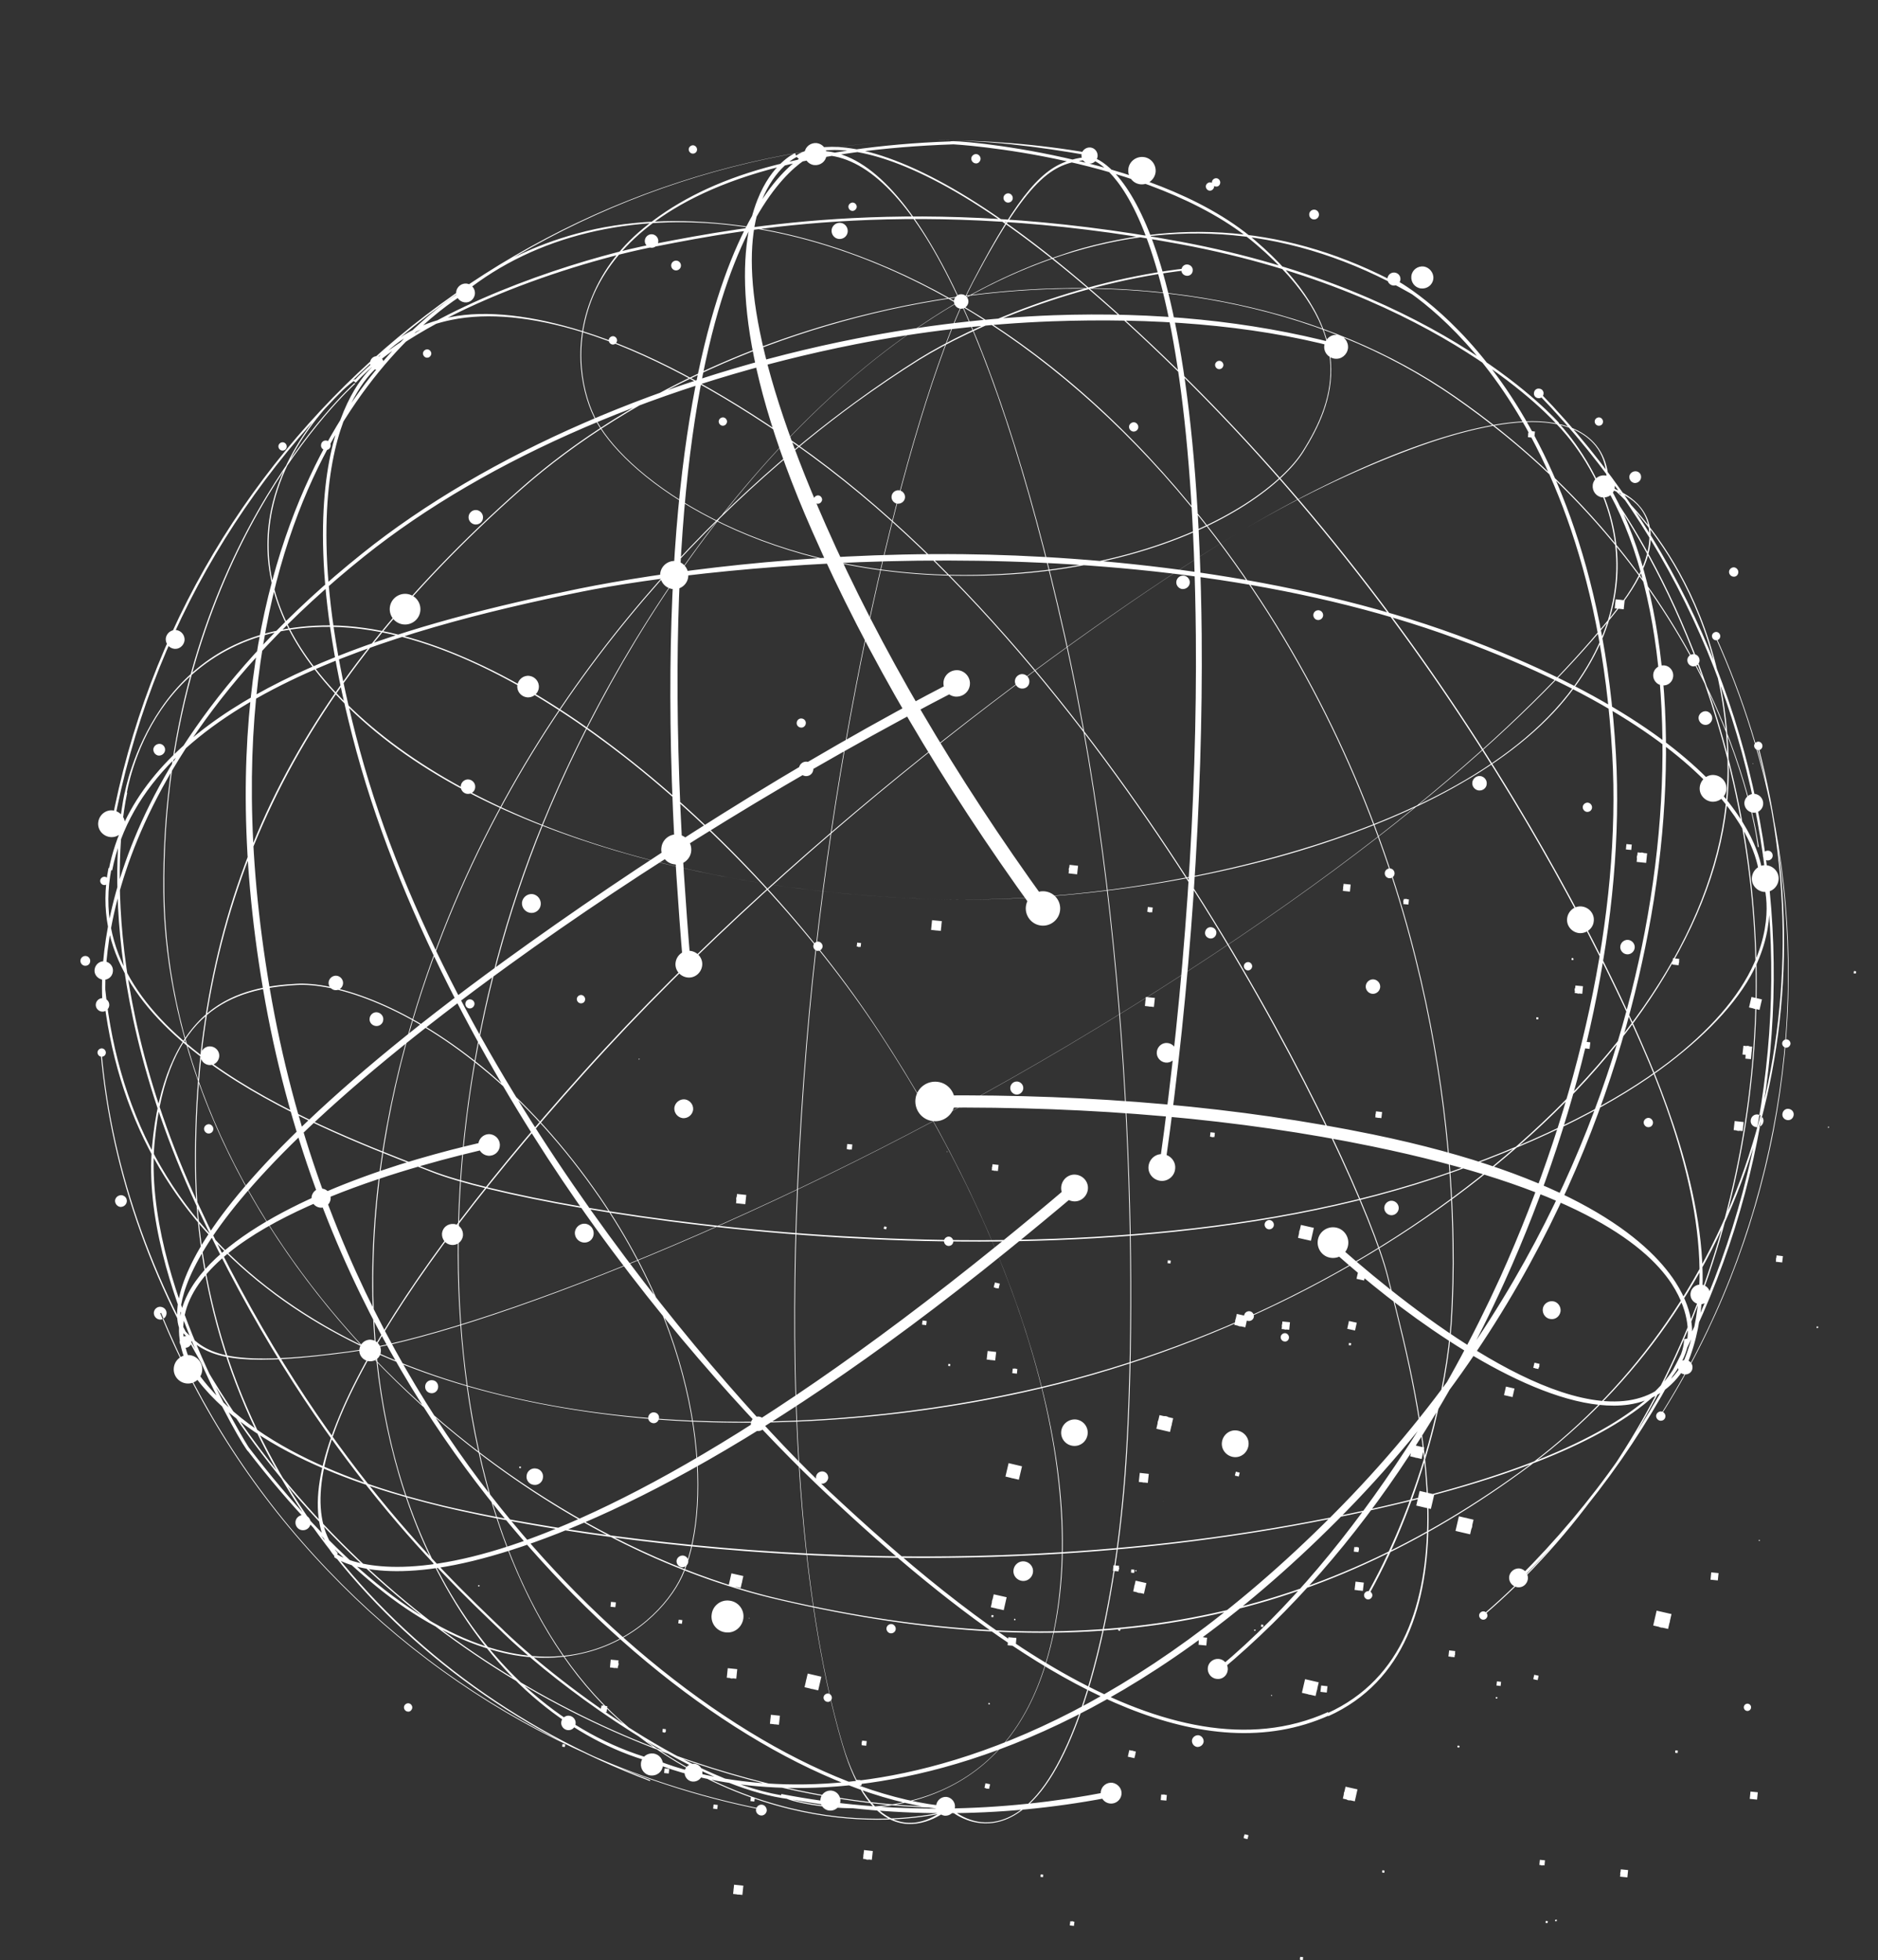 <?xml version="1.0" encoding="utf-8"?>
<!-- Generator: Adobe Illustrator 27.3.1, SVG Export Plug-In . SVG Version: 6.00 Build 0)  -->
<svg version="1.1" id="Livello_1_copia" xmlns="http://www.w3.org/2000/svg" xmlns:xlink="http://www.w3.org/1999/xlink" x="0px"
	 y="0px" viewBox="0 0 770.3 803.9" style="enable-background:new 0 0 770.3 803.9;" xml:space="preserve">
<rect x="0" y="0" width="770.3" height="803.9" fill="#333333" stroke="none"/>
<style type="text/css">
	.st0{fill:#FFFFFF;}
</style>
<path class="st0" d="M137,638.6l1-1.3c0.1,0.1,15.1,11.2,55.9,1.1c37.7-9.3,105.7-39,215.6-128c9.5-7.7,19.2-15.7,28.9-24l3.8,2.6
	c-9.8,8.3-19.5,16.3-29,24C302.9,602.4,231.9,630.9,194,640.2C152.6,650.3,137.6,639.1,137,638.6z M73.9,545.6
	c-0.2-0.4-5.7-10,8-33.6c12.6-21.6,44.5-59.5,125-117.9c55-39.9,120.5-81.8,185.2-115.2l2,3.4c-64.7,33.4-130.5,73.8-185.4,113.6
	C55.1,507.1,74.6,544.6,74.8,545L73.9,545.6z M42.3,414.2c0-0.2-3.4-23.2,8.1-57.6c10.5-31.7,36.1-79.9,98.2-129.6
	c50.9-40.8,124.8-72.9,202.9-88.2c27.1-5.3,54.2-8.5,80.6-9.5c41.6-1.5,80.7,2.4,116.2,11.7l-0.4,1.4
	c-35.4-9.3-75.3-12.1-116.7-10.6c-26.3,1-53.3,4.1-80.3,9.4c-77.9,15.4-150.8,46.4-201.5,87C87.7,277.6,62.2,325.5,51.7,357
	c-11.4,34.1-8.1,56.8-8,57L42.3,414.2z M267.1,722.5l0.6-1.3c0.3,0.1,30.7,14.7,80.1,9.6c45.6-4.6,117-27.4,198.7-109.3
	c84.1-84.3,116.1-176.6,128.1-239.2c13.9-72.7,7.7-142.8-16.2-183l1.2-0.7c24.1,40.5,30.4,111,16.4,184
	c-12,62.8-43,156.3-127.4,240.9c-82,82.3-155,104.2-200.8,108.8C298.1,737.3,267.4,722.7,267.1,722.5z M563.1,527.1
	c-7.5-6.1-13.9-11.7-18.8-16.1l2-2.4c24,21.6,83.8,71.2,121.5,65.8c9.5-1.4,16.9-6.3,22-14.6l1.4,0.9c-5.4,8.8-13.2,13.9-23.2,15.4
	C637.5,580.4,592.2,550.8,563.1,527.1z M424.1,373.4c-38-52.4-68.6-104.7-90.9-155.4c-33.5-76-30.3-116.5-22.5-136.1
	c5.9-14.9,15-18.9,15.4-19.1l0.7,1.6c-0.1,0-8.9,4-14.5,18.2c-7.6,19.4-6.8,57.4,26.4,132.7c22.3,50.6,52.9,102.8,90.8,155.1
	L424.1,373.4z M379.7,648.5c-14.4-11.7-28-24-40.3-35.5c-24.3-22.8-64.8-65.5-102.8-120.2c-31-44.6-71.1-113.8-90.4-184.6
	c-18.2-67-15-106.6-9.1-128.1c6.4-23.4,17-30.9,17.5-31.2l0.8,1.2c-0.1,0.1-10.7,7.5-17,30.5c-5.8,21.3-8.9,60.7,9.2,127.2
	c37,136.1,151.7,265.7,192.8,304.1c56.5,52.9,139.1,119.8,204.3,90.3l0.6,1.3C493.6,726.8,431.5,690.7,379.7,648.5z M222.9,684.3
	c-6.3-5.2-12-10.1-16.6-14.6l-0.8-0.8c-25.7-24.5-79.1-75.5-125.1-174.8C34.3,394.5,51,325.6,51.2,324.9l1,0.3
	c-0.2,0.7-16.8,69.3,29.1,168.6c45.9,99.2,99.2,150,124.9,174.5l0.8,0.8c24.9,23.7,78.6,63.1,116.8,67.7l-0.1,1.1
	C292.4,734,250.8,707,222.9,684.3z M322.8,737.8l0.2-0.4c3.2,1.5,34.4,9.4,63-3.1c20.6-9,35-26.4,42.7-51.6
	c20.3-66.2-4.8-162.8-68-259.1c-27-41.1-65.5-82.7-104.8-113.3c-30.9-24.1-76.8-52.8-120.2-53.2c-38.1-0.4-58.8,18.3-69.5,33.9
	C54.6,308,52,325.3,52,325.4l-0.8-0.3c0-0.2,3.1-17.3,14.7-34.4c6.8-10,15.4-18,25.4-23.7c12.6-7.1,27.5-10.6,44.4-10.5
	c17.8,0.2,37.6,5.2,59,15c19.8,9,40.4,21.9,61.4,38.3c39.3,30.6,77.3,71.8,104.3,113c28.5,43.3,50.2,88.7,62.8,131.2
	c14.8,49.6,16.7,92.9,5.7,128.7c-7.8,25.3-22.2,42.7-42.9,51.8C357.4,747.3,326,739.3,322.8,737.8z M544.8,703.9l-0.4-1.2
	c62.8-28.4,38-126.5,25.9-174.1c-0.5-1.8-0.9-3.5-1.3-5.1c-5.5-21.9-32.6-83.7-75.5-152.3c-36.5-58.3-95.1-138.4-167.1-188.8
	c-32.4-22.7-61.9-38.2-87.6-46.2c-20.1-6.2-38.6-8.1-53.6-5c-21.7,4.4-29.8,17-29.9,17.1l-0.9-0.7c0.1-0.1,8.4-13.1,30.2-17.5
	c15.1-3.1,34.1-0.6,54.3,5.7c25.8,8,55.3,23.5,87.7,46.2c72,50.5,130.7,130.6,167.2,188.9c43,68.6,70,130.4,75.5,152.4
	c0.4,1.6,0.8,3.4,1.3,5.1C582.8,576.2,607.9,675.4,544.8,703.9z M688.9,562.1c17.7-36.5,3.3-86.9-10.6-121.6
	c-6.6-16.4-67.9-163.6-195.8-288.8c-62.6-61.3-100.6-80.9-122.3-87.3c-23.5-6.9-32.4,0.7-32.5,0.8l-1.4-1.2
	c0.1-0.1,9.1-7.8,32.8-0.9c13.9,4.1,30.1,12.3,48.1,24.5c22.5,15.2,47.9,36.7,75.6,63.8c51.6,50.5,98.2,110,138.6,177
	c34.3,56.9,52.5,100,57.3,111.9c13.9,34.7,29.5,86.2,11.7,122.8L688.9,562.1z M137.3,638.4c-23.6-27.7,13.5-100.1,101.9-198.6
	C331.6,337,454.4,250.6,506.4,219.4c51.9-31.2,100.8-49,127.4-46.4c9.4,0.9,16.4,4.1,20.9,9.6c5.9,7.3,5,16.2,5,16.3l-0.9,0.3
	c0-0.1,1.4-9.2-4.4-16.4c-4.4-5.4-11.3-8.6-20.6-9.5c-13.4-1.3-32.9,2.6-56.2,11.4c-22.1,8.3-46.8,20-71.2,34.7
	c-52,31.3-174.5,117.9-266.8,220.8c-45.5,50.7-77.3,94-94.5,128.8c-16,32.2-17.6,55.1-6.5,68.1L137.3,638.4z M221.4,698.2
	c-16-13.1-29.7-30.7-40.7-51.2c-15.8-29.3-25.3-65.1-27.5-103.4c-2.4-41.9,3.6-86.2,17.8-131.5c40.9-130.5,130-210.8,179.5-247
	c9-6.6,17.9-12.6,26.3-17.9c22.5-14,64.9-32.1,110.2-37.2l-0.1,0.8c-45.2,5.1-87.4,22.9-109.9,36.8c-8.5,5.3-17.3,11.3-26.3,17.8
	c-49.4,36.2-138.4,116.3-179.4,246.7C144,499,147.5,584.6,181,646.7c20.5,38.2,51.2,64.7,86.5,74.8l-0.3,1.2
	C250.8,718.2,235.2,709.6,221.4,698.2z M105.7,525.4c-38-31-59.7-72.1-63.9-123.9l0.9-0.9c4.4,54.9,28.1,98.6,70.5,130
	c82.4,61,212.3,60.7,306.4,40c75.8-16.6,147.9-52.5,203.1-101.1c55.3-48.6,85.8-103.1,85.9-153.3c0.1-40.9-13.2-70.6-24.3-88.3
	c-12.1-19.2-24.3-28.9-24.4-29l0.3-0.3c0.1,0.1,12.4,9.8,24.5,29.1c11.2,17.8,24.5,47.6,24.4,88.6c0,25.5-7.9,52.1-23.3,79
	c-14.8,26-35.9,51.1-62.8,74.6c-26.8,23.5-57.8,44.2-92.1,61.5c-35.6,17.9-73,31.3-111.2,39.7c-53.8,11.8-111.8,15.4-163.2,9.9
	c-28-3-54.1-8.5-77.6-16.4c-25.2-8.5-47.4-19.8-66-33.6C110.5,529.2,108.1,527.3,105.7,525.4z M187.4,588.8
	c-13.8-11.2-26.9-23.6-39.1-36.8C96.6,495.8,67.7,429.7,67,365.9c-0.3-31.4,3.6-62,11.6-90.8c6.4-23,15.5-45,27-65.3
	c19.6-34.5,39.6-52.5,39.8-52.7l0.3,0.3c-0.2,0.2-20.2,18.1-39.7,52.6c-18,31.8-39.4,84.7-38.6,155.8
	c1.5,138.9,131.9,262.1,252.8,290.1c121,28,214.5,11.9,303.3-52.2C713.2,538.9,751.4,422,720.8,306l0.4-0.1
	c15.2,57.8,14,116.3-3.5,169.2c-17.3,52.5-49.8,97-94,128.9c-45,32.6-90.6,52.5-139.4,60.9c-48.9,8.5-102.7,5.7-164.2-8.6
	C274.5,645.9,228.1,622,187.4,588.8z M608.4,662.7l-0.3-0.3c75.6-64.3,118.3-172.7,111.3-282.7c-3.6-56.4-19.7-101.9-32.6-130.2
	c-14-30.6-27.3-48.2-27.4-48.4l0.3-0.3c0.1,0.2,13.5,17.7,27.5,48.4c12.9,28.3,29.1,73.9,32.6,130.3c3.4,53.9-4.9,108.4-24.1,157.6
	C676.3,587.2,646,630.6,608.4,662.7z M45.6,338.4c29.8-160.9,171.6-279,337.3-280.8c21.3-0.2,42.9,1.5,64.1,5.2l-0.2,1
	c-21.1-3.7-42.7-6.5-63.9-6.2c-165.2,1.8-306.6,120.6-336.3,281L45.6,338.4z M320.2,737.2l0.3-1.4c44.3,8.6,90,7.6,134-0.9l-0.6,2.5
	C409.6,745.8,364.7,745.8,320.2,737.2z M680.9,580.6c22.7-35.8,38.2-75.2,46.3-117.1c8-41.3,8.2-82.9,0.8-123.8
	c-4.9-27-13.1-53.5-24.5-78.6l0.3-0.1c11.4,25.2,19.6,51.7,24.5,78.7c7.4,40.9,7.1,82.6-0.8,123.9c-8.1,41.9-23.7,81.4-46.4,117.2
	L680.9,580.6z M78.9,550.3c-1.6-1.3-3.2-2.9-4.7-4.5l0.9-0.8c9,9.9,16.5,16.2,68.1,9.3c51.4-6.9,178.9-56.6,294.6-125.4
	c139.8-83,201.3-148.2,225.7-179.5c11.3-14.5,15.2-26.9,11.9-36.2c-3.8-10.7-16.5-12.8-16.7-12.8l0.5-0.9c0.1,0,12.9,3.1,16.8,14
	c3.3,9.4-0.8,21.6-12.2,36.2c-24.5,31.4-86.3,96.3-226.2,179.4C322,497.8,194.8,547.7,143.4,554.6
	C101.7,560.2,88.2,557.8,78.9,550.3z M334,61.6l0.5,1.6c-0.2,0.1-17.9,5.9-33.3,44.9c-14.3,36.1-29.5,108.8-20.7,249.9
	c0.8,12.1,1.7,24.8,2.8,37.5l-3.1,0.5c-1.1-12.7-2-25.4-2.8-37.5c-8.8-141.8,7.9-215.2,22.3-251.4C315.5,67.5,333.3,61.8,334,61.6z
	 M446.5,64.1c0.5,0,11.5,1.1,22.7,26c10.3,22.7,22.7,70.7,23.7,170.2c0.6,67.9-4.6,145-14.9,217.1l-2.4,0.2
	c10.2-72.1,15.5-149.1,14.9-216.9c-1.8-189.7-43.6-195.5-44-195.6L446.5,64.1z M571.8,114.4c0.2,0.1,20.9,10.7,42.3,39.9
	c19.7,26.9,44.2,75.7,48.7,155.1c3.7,65.1-12.9,144-45.7,216.4c-11.4,25.1-24.5,49.1-39,71.1c-22.8,34.8-48.7,64.3-76.9,87.9
	l-0.9-1.1c28.1-23.5,53.5-54.3,76.2-89c14.5-22,27.5-45.9,38.9-70.9c32.6-72.3,49.6-149.5,45.9-214.4c-4.5-79-28.8-127.5-48.4-154.3
	c-21.2-29-41.6-39.5-41.8-39.6L571.8,114.4z M190.3,119l0.7,1.2c-0.3,0.2-29.8,16.6-54.3,59.7c-22.6,39.8-45.5,111.2-26.1,225.3
	c20,117.4,76.7,197,120.8,243c51.2,53.5,111.9,89.1,158.5,92.8l-0.1,1.4c-47-3.8-108-39.5-159.4-93.3
	c-44.2-46.2-102.5-125.6-122.5-243.4C88.4,291.2,112.8,219,135.6,179C160.2,135.7,190,119.1,190.3,119z M178,473.5
	c9.3-2.6,17.6-4.5,24.1-6l0.7,3c-31.5,7-106.6,27-124.1,60.8c-4.4,8.5-4.7,17.4-0.9,26.4l-1.6,0.7c-4-9.5-3.7-18.9,0.9-27.8
	C91.4,503.2,141.8,483.4,178,473.5z M383.8,449.3c64.7-0.6,125,4.8,179.4,16c81.4,16.8,112.5,42.8,124,60.5
	c8.7,13.5,6.7,23.2,6.6,23.6l-1.7-0.4c0-0.1,1.9-9.6-6.4-22.4c-11.4-17.4-42.2-39.8-122.8-56.4c-54.2-11.2-114.4-16.5-179-15.9
	L383.8,449.3z M185.4,253.7c17.9-4.9,35.7-8.9,52.3-12.3c32.7-6.6,90.9-14.8,157.5-14.1c54.3,0.6,133.9,8,202.8,33.3
	c65.1,24,95.6,49.6,109.7,66.8c15.4,18.8,15.3,31.8,15.3,32.3h-1.4c0-0.1,0.1-13.1-15.1-31.5c-14-17.1-44.3-42.4-109-66.2
	c-132.3-48.8-304.4-30.4-359.5-19.2c-75.8,15.4-178.2,44-192,114.2l-1.4-0.3C55.5,301.1,120.9,271.4,185.4,253.7z M247,105.1
	c7.9-2.2,15.2-3.9,21.5-5.1l1.1-0.2c34.8-6.7,107.4-20.7,215-0.6C592.5,119.4,639,173,639.5,173.5l-0.8,0.7
	c-0.5-0.5-46.8-53.9-154.3-74c-107.4-20-179.8-6.1-214.5,0.7l-1.1,0.2c-33.8,6.5-97,27.4-122.9,55.9l-0.8-0.7
	C166.3,133,212.3,114.7,247,105.1z M145.5,155.5l0.2,0.4c-3.1,1.7-27.6,22.6-34,53.1c-4.6,22,1.2,43.8,17.3,64.7
	c42.2,54.9,136,90.7,251.1,95c49.2,1.8,104.7-5.7,152.4-20c37.5-11.2,87.5-31.9,113-67.1c22.4-30.8,19.2-58.5,12.6-76.3
	c-7.1-19.3-19.7-31.4-19.8-31.5l0.8-0.5c0.1,0.1,12.3,12.5,19.5,31.9c4.2,11.4,5.7,23,4.5,34.4c-1.5,14.3-7.3,28.6-17.2,42.2
	c-10.4,14.4-26.1,27.7-46.4,39.4c-18.8,10.9-41.3,20.2-66.8,27.9c-47.7,14.3-103.3,21.4-152.6,19.6c-51.8-1.9-101.4-10.5-143.3-24.8
	c-49-16.7-85.4-40.2-108.2-69.9c-16.1-21-22-42.9-17.4-65C117.7,178.2,142.4,157.2,145.5,155.5z M44.5,356l1.2,0.4
	c-13.2,67.6,81.1,104.3,126.8,122c1.7,0.7,3.4,1.3,4.9,1.9c21.1,8.2,87.1,22,167.8,26.7c68.7,4,167.9,2.7,250.7-26.7
	c37.3-13.2,67-28.3,88.4-44.6c16.7-12.8,29-26.7,35.2-40.7c9-20.2,3.4-34.1,3.3-34.3l1.1-0.4c0.1,0.1,5.8,14.4-3.2,34.7
	c-6.2,14.1-19.3,28.1-36.1,41c-21.5,16.4-51.2,31.5-88.5,44.7c-82.8,29.5-182.1,30.9-250.8,26.9c-80.8-4.8-146.9-18.5-168-26.8
	c-1.6-0.6-3.2-1.3-4.9-1.9C126.5,461.1,31.2,424,44.5,356z M76.5,555.7c19.4,35.6,68.9,53.1,105.2,61.8
	c17.2,4.1,172.7,39.5,348.8,7.8c86.2-15.5,124.2-35.1,142-49.1c19.3-15.2,18.2-26.8,18.2-26.9l1.8-0.4c0,0.1,1.1,11.9-18.3,27.2
	c-11.4,9-27.5,17.4-47.8,25c-25.4,9.5-57.7,17.8-95.8,24.7c-71,12.8-146.6,16.3-224.6,10.4c-66.2-5-112-15.2-124.4-18.2
	c-36.4-8.8-87.4-25.9-106.9-61.6L76.5,555.7z M334,62c36.3-3.2,73.7,69,102.7,198.1c30.3,134.9,29.5,285,24.9,345.5
	c-4.7,60.4-18.4,110.5-36,130.8c-6.2,7.1-12.9,11-19.9,11.4c-9.4,0.6-16.1-5.3-16.2-5.4l0.3-0.9c0.1,0.1,6.6,6.5,15.9,5.9
	c6.9-0.4,13.5-4.2,19.6-11.3c8.8-10.2,16.9-28.3,23.3-52.4c6.1-22.8,10.4-49.8,12.6-78.2c4.7-60.5,5.5-210.5-24.8-345.3
	c-14.9-66.4-31.8-117.5-50.2-151.7c-17-31.7-34.7-46.3-51.7-44.8L334,62z M236.6,95.8c19.9-5.5,42.2-6.4,65.3-3.5
	c33.1,4.1,67.7,17.1,100.2,37.5c35.6,22.3,68.2,52.9,96.9,90.7c82.6,109.1,96.3,228.2,97.2,289.4c0.2,11.2-0.1,21.9-0.7,31.8
	c-1.7,26.5-11.5,71.5-33.5,111.4l-0.6-0.5c22-39.8,32-84.5,33.7-110.9c0.6-9.9,0.9-20.6,0.7-31.8c-0.8-61.2-14.6-180.2-97.1-289.2
	c-55-72.6-126.8-119.3-196.8-128.1c-43-5.4-82.4,4.2-111.1,27.1l-0.8-1C203.3,108.2,219.3,100.5,236.6,95.8z M444.4,101.7
	c47.3-13,93.4-6.9,138,19.8l0.2,1.2c-47.2-28.3-96.6-34.3-146.8-18c-97.5,31.8-172.5,137.9-210.2,226.6
	c-30.3,71.4-42.9,151-35.4,224.1c7.6,73.3,34.3,129.7,75.2,158.9c33.3,23.8,65.2,30.2,86.1,31.4c22.6,1.3,37.6-3.1,37.8-3.1l0.1,0.4
	c-0.1,0-15.2,4.4-37.9,3.1c-21-1.2-53-7.6-86.3-31.5c-20.7-14.8-37.9-36.6-50.9-64.8c-12.6-27.1-20.8-58.9-24.4-94.4
	c-3.7-35.5-2.6-72.7,3.2-110.7c6-39.4,16.8-77.6,32.2-113.6c21.6-50.7,52.3-100,86.5-138.7c18.6-21.1,38.3-39.2,58.4-53.7
	c21.5-15.6,43.6-27.1,65.6-34.3C438.6,103.4,441.5,102.5,444.4,101.7z M345.4,131.5c17.2-4.7,34.8-8.3,52.6-10.5
	c75.8-9.6,146.4,5.2,198.8,41.6c25.8,17.9,48.4,38.8,67.2,62.1c15,18.6,27.7,38.7,37.5,59.8c16.8,36,19.8,62.7,19.9,62.9H721
	c0-0.3-3-26.9-19.8-62.8c-15.5-33-46.2-81.1-104.6-121.6c-114-79.3-290.1-44.4-383,37.9c-93,82.3-134,167.9-133.2,277.4
	c0.8,110.7,73.9,209.5,186.3,251.8l-0.1,0.4c-55.9-21.1-102.9-55.9-135.9-100.9C97.9,585,80.4,532.7,80,478.3
	c-0.4-55.6,9.8-104.3,31.1-148.9c21.5-44.8,54.9-86.9,102.2-128.8C248.4,169.5,294.8,145.4,345.4,131.5z M41.3,431.8h0.4
	c8.6,98.9,72.2,196.5,165.9,254.6c48,29.8,94.4,43,125,48.9c33.1,6.4,55.1,5.7,55.3,5.7v0.4c-0.2,0-22.3,0.7-55.4-5.7
	c-30.6-5.9-77.1-19.2-125.1-48.9c-45.9-28.4-85.5-66.8-114.5-111C63.4,530.8,45.6,481.1,41.3,431.8z M631.7,161.1
	C745.6,278.6,759.6,462.7,665,598.7c-12.2,17.5-26.1,34.1-41.4,49.2l-0.7-0.8c15.2-15.1,29.1-31.6,41.3-49.1
	c94.3-135.6,80.3-319.1-33.2-436.3L631.7,161.1z M66.1,538.5c16,39.2,39.1,74.8,68.6,105.6c29,30.4,62.8,54.8,100.4,72.4
	c24.9,11.7,51.2,20.3,78.3,25.6l-0.1,0.3c-27.1-5.3-53.5-14-78.3-25.6c-37.7-17.7-71.5-42.1-100.5-72.5
	c-29.6-30.9-52.7-66.4-68.8-105.7L66.1,538.5z M439.7,65.5c2-0.6,4.2-0.9,6.4-1.2l0.2,1.2c-13.3,1.6-22.8,4.1-47.1,50.1
	C375,161.5,342,294.1,331,428.2c-13.3,162,3.4,249.8,14.8,287.8c5.3,17.6,13.4,28.3,22.9,31c10.9,3.1,20-6.1,20.1-6.1l0.5,1
	c-0.1,0.1-10,8.7-21.1,5.5c-9.6-2.7-17.1-13.1-22.4-30.9c-11.4-38.1-28.5-126.2-15.1-288.3C341.8,294,374.8,161.4,399,115.5
	C418.4,78.3,428.2,68.6,439.7,65.5z M314.3,68.7c21.2-5.8,46.5-9.7,75.5-10.7c0.5-0.5,21.4,1,46.9,6.7c23.5,5.2,56.1,15,78.1,33.9
	c19.3,16.5,29.9,33.7,31.1,50c1.1,14.8-5.5,27.4-11.3,36.7c-7.9,12.6-31.4,31.3-71.6,42.3c-22.3,6.1-46.6,9-72.2,8.5
	c-81.3-1.5-132.7-39.3-146-62.8c-6.2-11-10.5-31.2-1.9-51.8c4.6-11.1,12.1-21,22.9-29.4C278.2,82.3,294,74.3,314.3,68.7z
	 M462.9,227.2c40.1-11,63.5-29.6,71.4-42.1c13.9-22,22.4-49.4-19-84.8c-21.9-18.8-54.5-29-78-34.2c-25.5-5.7-46-6.9-46.2-6.9
	c-29,1-54.4,4.5-75.5,10.3c-47.3,13-65.4,35.6-72.4,52.2c-8.5,20.5-4.3,40.5,1.9,51.5c13.2,23.4,64.5,61.1,145.7,62.6
	C416.4,236.2,440.6,233.3,462.9,227.2z M154.3,650.6c-17-13.9-34.8-32.3-52.5-55.3c-0.7-0.1-11.6-18.1-21.8-42.1
	c-9.4-22.2-20.3-54.4-17.6-83.3c2.3-25.3,10.1-43.9,22.7-54.4c11.4-9.5,25.5-11.4,36.4-12c14.9-0.9,43.7,7.5,76,33.8
	c17.9,14.6,34.3,32.8,48.8,53.9c45.9,67.2,44.9,130.9,33.5,155.4c-5.4,11.5-19.4,26.7-41.1,31.6c-11.7,2.7-24.1,2.3-37.2-1.6
	C186.3,672.1,170.6,663.9,154.3,650.6z M197.3,437.7c-32.2-26.3-60.9-34.6-75.7-33.7c-26,1.5-53.2,10.3-58.2,64.6
	c-2.6,28.8,8,61.2,17.4,83.4c10.1,24,21.1,41.5,21.2,41.6c17.6,23,35.2,41.7,52.2,55.6c38,31,66.9,32.7,84.5,28.7
	c21.6-4.9,35.5-20,40.8-31.4c11.4-24.4,12.4-88-33.4-155C231.6,470.4,215.2,452.2,197.3,437.7z M435.3,586.9c-0.4,3,1.7,5.7,4.7,6.1
	c3,0.4,5.7-1.7,6.1-4.7s-1.7-5.7-4.7-6.1C438.4,581.9,435.7,584,435.3,586.9z M283.5,349.2c-0.4,3.4-3.6,5.8-6.9,5.3
	c-3.4-0.4-5.8-3.6-5.3-6.9c0.4-3.4,3.6-5.8,6.9-5.3C281.5,342.7,283.9,345.8,283.5,349.2z M89.9,433.5c-0.3,2.1-2.2,3.6-4.3,3.3
	c-2.1-0.3-3.6-2.2-3.3-4.3c0.3-2.1,2.2-3.6,4.3-3.3C88.7,429.5,90.2,431.4,89.9,433.5z M552.9,142.9c-0.4,2.7-2.8,4.6-5.5,4.2
	s-4.6-2.8-4.2-5.5c0.4-2.7,2.8-4.6,5.5-4.2C551.3,137.7,553.2,140.2,552.9,142.9z M339,63.8c-0.3,2.5-2.6,4.2-5.1,3.9
	s-4.2-2.6-3.9-5.1c0.3-2.5,2.6-4.2,5.1-3.9C337.6,59.1,339.3,61.3,339,63.8z M662.3,200.1c-0.3,2.5-2.6,4.2-5.1,3.9
	s-4.2-2.6-3.9-5.1s2.6-4.2,5.1-3.9C660.9,195.4,662.7,197.7,662.3,200.1z M271.9,724.3c-0.3,2.5-2.6,4.2-5.1,3.9s-4.2-2.6-3.9-5.1
	s2.6-4.2,5.1-3.9S272.2,721.8,271.9,724.3z M587.9,114.4c-0.3,2.5-2.6,4.2-5.1,3.9c-2.5-0.3-4.2-2.6-3.9-5.1s2.6-4.2,5.1-3.9
	C586.4,109.7,588.2,112,587.9,114.4z M282.3,640.7c-0.2,1.3-1.4,2.2-2.7,2.1c-1.3-0.2-2.2-1.4-2.1-2.7c0.2-1.3,1.4-2.2,2.7-2.1
	C281.6,638.2,282.5,639.4,282.3,640.7z M67.7,307.8c-0.2,1.3-1.4,2.2-2.7,2.1c-1.3-0.2-2.2-1.4-2.1-2.7c0.2-1.3,1.4-2.2,2.7-2.1
	C66.9,305.2,67.9,306.5,67.7,307.8z M493.7,714.4c-0.2,1.3-1.4,2.2-2.7,2.1c-1.3-0.2-2.2-1.4-2.1-2.7c0.2-1.3,1.4-2.2,2.7-2.1
	C492.9,711.9,493.8,713.1,493.7,714.4z M314.5,742.7c-0.2,1.2-1.3,2.1-2.5,1.9c-1.2-0.2-2.1-1.3-1.9-2.5s1.3-2.1,2.5-1.9
	C313.7,740.3,314.6,741.5,314.5,742.7z M270.3,581.8c-0.2,1.2-1.3,2.1-2.5,1.9c-1.2-0.2-2.1-1.3-1.9-2.5s1.3-2.1,2.5-1.9
	C269.6,579.4,270.5,580.5,270.3,581.8z M179.7,569.1c-0.2,1.5-1.5,2.5-3,2.3s-2.5-1.5-2.3-3s1.5-2.5,3-2.3
	C178.9,566.2,179.9,567.6,179.7,569.1z M222.7,606.1c-0.2,1.9-2,3.2-3.8,2.9c-1.9-0.2-3.2-2-2.9-3.8c0.2-1.9,2-3.2,3.8-2.9
	C221.7,602.5,223,604.2,222.7,606.1z M127.4,624.9c-0.2,1.7-1.8,2.9-3.5,2.7s-2.9-1.8-2.7-3.5c0.2-1.7,1.8-2.9,3.5-2.7
	S127.6,623.2,127.4,624.9z M482.5,432.3c-0.3,2.2-2.3,3.8-4.5,3.5s-3.8-2.3-3.5-4.5s2.3-3.8,4.5-3.5S482.8,430.1,482.5,432.3z
	 M701.4,531.4c-0.3,2.2-2.3,3.8-4.5,3.5s-3.8-2.3-3.5-4.5s2.3-3.8,4.5-3.5C700.1,527.1,701.7,529.1,701.4,531.4z M423.7,644.9
	c-0.3,2.2-2.3,3.8-4.5,3.5s-3.8-2.3-3.5-4.5s2.3-3.8,4.5-3.5C422.4,640.7,424,642.7,423.7,644.9z M460,736c-0.3,2.3-2.4,4-4.8,3.7
	c-2.3-0.3-4-2.4-3.7-4.8c0.3-2.3,2.4-4,4.8-3.7C458.6,731.6,460.3,733.7,460,736z M673.1,196c-0.2,1.3-1.4,2.2-2.7,2.1
	c-1.3-0.2-2.2-1.4-2.1-2.7c0.2-1.3,1.4-2.2,2.7-2.1C672.4,193.4,673.3,194.6,673.1,196z M78.5,550.7c-0.2,1.3-1.4,2.2-2.7,2.1
	c-1.3-0.2-2.2-1.4-2.1-2.7c0.2-1.3,1.4-2.2,2.7-2.1C77.8,548.2,78.7,549.4,78.5,550.7z M135.6,491.9c-0.3,2.1-2.2,3.7-4.4,3.4
	c-2.1-0.3-3.7-2.2-3.4-4.4c0.3-2.1,2.2-3.7,4.4-3.4S135.9,489.8,135.6,491.9z M434.8,373.5c-0.5,3.9-4.1,6.6-7.9,6.1
	c-3.9-0.5-6.6-4.1-6.1-7.9c0.5-3.9,4.1-6.6,7.9-6.1C432.6,366.1,435.3,369.7,434.8,373.5z M397.8,281c-0.4,3-3.1,5-6.1,4.7
	c-3-0.4-5-3.1-4.7-6.1c0.4-3,3.1-5,6.1-4.7C396.1,275.3,398.2,278.1,397.8,281z M330.5,296.8c-0.1,1-1.1,1.8-2.1,1.6
	c-1-0.1-1.8-1.1-1.6-2.1c0.1-1,1.1-1.8,2.1-1.6C329.9,294.8,330.7,295.8,330.5,296.8z M52,492.9c-0.2,1.3-1.4,2.2-2.7,2.1
	c-1.3-0.2-2.2-1.4-2.1-2.7c0.2-1.3,1.4-2.2,2.7-2.1C51.3,490.4,52.2,491.6,52,492.9z M419.7,446.6c-0.2,1.4-1.5,2.5-3,2.3
	c-1.4-0.2-2.5-1.5-2.3-3c0.2-1.4,1.5-2.5,3-2.3C418.8,443.8,419.9,445.1,419.7,446.6z M574.4,114.8c-0.2,1.4-1.5,2.5-3,2.3
	c-1.4-0.2-2.5-1.5-2.3-3c0.2-1.4,1.5-2.5,3-2.3C573.6,112,574.6,113.3,574.4,114.8z M133.4,184.6c-1.1-0.1-1.9-1.1-1.7-2.2
	c0.1-1.1,1.1-1.9,2.2-1.7c1.1,0.1,1.9,1.1,1.7,2.2C135.5,184,134.5,184.7,133.4,184.6z M606.5,324.2c-1.6-0.2-2.8-1.7-2.6-3.3
	c0.2-1.6,1.7-2.8,3.3-2.6c1.6,0.2,2.8,1.7,2.6,3.3C609.7,323.2,608.2,324.4,606.5,324.2z M570.4,498.4c-1.6-0.2-2.8-1.7-2.6-3.3
	c0.2-1.6,1.7-2.8,3.3-2.6c1.6,0.2,2.8,1.7,2.6,3.3C573.5,497.4,572,498.6,570.4,498.4z M667.2,391.4c-1.6-0.2-2.8-1.7-2.6-3.3
	c0.2-1.6,1.7-2.8,3.3-2.6c1.6,0.2,2.8,1.7,2.6,3.3C670.3,390.4,668.8,391.6,667.2,391.4z M690.9,563.7c-1.6-0.2-2.8-1.7-2.6-3.3
	s1.7-2.8,3.3-2.6s2.8,1.7,2.6,3.3C694.1,562.7,692.6,563.9,690.9,563.7z M562.8,407.6c-1.6-0.2-2.8-1.7-2.6-3.3
	c0.2-1.6,1.7-2.8,3.3-2.6c1.6,0.2,2.8,1.7,2.6,3.3C565.9,406.6,564.4,407.8,562.8,407.6z M418.9,282.4c-1.6-0.2-2.8-1.7-2.6-3.3
	c0.2-1.6,1.7-2.8,3.3-2.6c1.6,0.2,2.8,1.7,2.6,3.3C422.1,281.5,420.6,282.6,418.9,282.4z M310.6,586.9c-1.6-0.2-2.8-1.7-2.6-3.3
	c0.2-1.6,1.7-2.8,3.3-2.6c1.6,0.2,2.8,1.7,2.6,3.3C313.8,586,312.3,587.1,310.6,586.9z M330.3,318.3c-1.6-0.2-2.8-1.7-2.6-3.3
	c0.2-1.6,1.7-2.8,3.3-2.6c1.6,0.2,2.8,1.7,2.6,3.3C333.4,317.4,331.9,318.5,330.3,318.3z M137.4,406.1c-1.6-0.2-2.8-1.7-2.6-3.3
	c0.2-1.6,1.7-2.8,3.3-2.6c1.6,0.2,2.8,1.7,2.6,3.3C140.5,405.1,139.1,406.3,137.4,406.1z M630.9,163.3c-1.1-0.1-1.9-1.1-1.7-2.2
	c0.1-1.1,1.1-1.9,2.2-1.7c1.1,0.1,1.9,1.1,1.7,2.2C633,162.7,632,163.5,630.9,163.3z M191.6,325.6c-1.6-0.2-2.8-1.7-2.6-3.3
	c0.2-1.6,1.7-2.8,3.3-2.6c1.6,0.2,2.8,1.7,2.6,3.3C194.8,324.6,193.3,325.8,191.6,325.6z M232.8,709.6c-1.6-0.2-2.8-1.7-2.6-3.3
	s1.7-2.8,3.3-2.6s2.8,1.7,2.6,3.3C235.9,708.7,234.4,709.8,232.8,709.6z M393.9,126.6c-1.6-0.2-2.8-1.7-2.6-3.3
	c0.2-1.6,1.7-2.8,3.3-2.6c1.6,0.2,2.8,1.7,2.6,3.3C397,125.6,395.5,126.8,393.9,126.6z M194.8,215.1c-1.6-0.2-2.8-1.7-2.6-3.3
	s1.7-2.8,3.3-2.6s2.8,1.7,2.6,3.3C198,214.1,196.5,215.3,194.8,215.1z M185.1,510.6c-2.4-0.3-4-2.4-3.8-4.8c0.3-2.4,2.4-4,4.8-3.8
	s4,2.4,3.8,4.8C189.6,509.2,187.5,510.9,185.1,510.6z M499.1,688.6c-2.3-0.2-3.9-2.3-3.7-4.5c0.2-2.3,2.3-3.9,4.5-3.7
	c2.3,0.2,3.9,2.3,3.7,4.5C503.4,687.2,501.4,688.9,499.1,688.6z M340.2,742.6c-2.3-0.2-3.9-2.3-3.7-4.5c0.2-2.3,2.3-3.9,4.5-3.7
	c2.3,0.2,3.9,2.3,3.7,4.5C344.5,741.2,342.5,742.8,340.2,742.6z M467.8,75.6c-3.1-0.3-5.3-3.1-5-6.2s3.1-5.3,6.2-5s5.3,3.1,5,6.2
	C473.6,73.7,470.8,75.9,467.8,75.6z M681.8,281.1c-2.3-0.2-3.9-2.3-3.7-4.5c0.2-2.3,2.3-3.9,4.5-3.7c2.3,0.2,3.9,2.3,3.7,4.5
	C686.1,279.7,684.1,281.4,681.8,281.1z M275.9,241.6c-3.2-0.4-5.4-3.3-5.1-6.4c0.4-3.2,3.3-5.4,6.4-5.1c3.2,0.4,5.4,3.3,5.1,6.4
	C282,239.7,279.1,242,275.9,241.6z M718.9,333.3c-2.1-0.3-3.6-2.2-3.4-4.3c0.3-2.1,2.2-3.6,4.3-3.4c2.1,0.3,3.6,2.2,3.4,4.3
	C723,332.1,721,333.6,718.9,333.3z M724.9,352.9c-1.1-0.1-1.9-1.1-1.8-2.2c0.1-1.1,1.1-1.9,2.2-1.8c1.1,0.1,1.9,1.1,1.8,2.2
	S726,353,724.9,352.9z M277.1,110.9c-1.1-0.1-1.9-1.1-1.8-2.2s1.1-1.9,2.2-1.8s1.9,1.1,1.8,2.2S278.2,111,277.1,110.9z M512.1,541.8
	c-1.1-0.1-1.9-1.1-1.8-2.2s1.1-1.9,2.2-1.8c1.1,0.1,1.9,1.1,1.8,2.2C514.2,541.1,513.2,541.9,512.1,541.8z M547.1,466.5
	c-1.1-0.1-1.9-1.1-1.8-2.2c0.1-1.1,1.1-1.9,2.2-1.8c1.1,0.1,1.9,1.1,1.8,2.2C549.2,465.8,548.2,466.6,547.1,466.5z M538.8,90
	c-1.1-0.1-1.9-1.1-1.8-2.2c0.1-1.1,1.1-1.9,2.2-1.8c1.1,0.1,1.9,1.1,1.8,2.2C540.9,89.3,539.9,90.1,538.8,90z M569.8,360.2
	c-1.1-0.1-1.9-1.1-1.8-2.2c0.1-1.1,1.1-1.9,2.2-1.8c1.1,0.1,1.9,1.1,1.8,2.2C571.9,359.5,570.9,360.3,569.8,360.2z M540.5,254.3
	c-1.1-0.1-1.9-1.1-1.8-2.2c0.1-1.1,1.1-1.9,2.2-1.8c1.1,0.1,1.9,1.1,1.8,2.2C542.6,253.6,541.6,254.4,540.5,254.3z M34.8,396.1
	c-1.1-0.1-1.9-1.1-1.8-2.2s1.1-1.9,2.2-1.8c1.1,0.1,1.9,1.1,1.8,2.2C36.9,395.5,35.9,396.2,34.8,396.1z M297.6,669.5
	c-3.6-0.4-6.2-3.7-5.7-7.3c0.4-3.6,3.7-6.2,7.3-5.7c3.6,0.4,6.2,3.7,5.7,7.3S301.2,670,297.6,669.5z M636,541
	c-2-0.2-3.4-2.1-3.2-4.1s2.1-3.4,4.1-3.2s3.4,2.1,3.2,4.1C639.8,539.9,638,541.3,636,541z M284,730.7c-2-0.2-3.4-2.1-3.2-4.1
	c0.2-2,2.1-3.4,4.1-3.2s3.4,2.1,3.2,4.1C287.9,729.5,286,730.9,284,730.7z M387.4,744.7c-2.1-0.3-3.6-2.2-3.4-4.3
	c0.3-2.1,2.2-3.6,4.3-3.4c2.1,0.3,3.6,2.2,3.4,4.3C391.4,743.4,389.5,744.9,387.4,744.7z M622.4,651c-2.1-0.3-3.6-2.2-3.4-4.3
	c0.3-2.1,2.2-3.6,4.3-3.4c2.1,0.3,3.6,2.2,3.4,4.3C626.4,649.8,624.5,651.3,622.4,651z M190.5,124c-2.1-0.3-3.6-2.2-3.4-4.3
	c0.3-2.1,2.2-3.6,4.3-3.4c2.1,0.3,3.6,2.2,3.4,4.3C194.5,122.8,192.6,124.3,190.5,124z M239.2,509.6c-2.1-0.3-3.6-2.2-3.4-4.3
	c0.3-2.1,2.2-3.6,4.3-3.4c2.1,0.3,3.6,2.2,3.4,4.3C243.3,508.4,241.4,509.9,239.2,509.6z M217.5,374.4c-2.1-0.3-3.6-2.2-3.4-4.3
	c0.3-2.1,2.2-3.6,4.3-3.4c2.1,0.3,3.6,2.2,3.4,4.3C221.6,373.2,219.6,374.7,217.5,374.4z M280,458.6c-2.1-0.3-3.6-2.2-3.4-4.3
	c0.3-2.1,2.2-3.6,4.3-3.4c2.1,0.3,3.6,2.2,3.4,4.3C284,457.3,282.1,458.8,280,458.6z M71.4,266.1c-2.1-0.3-3.6-2.2-3.4-4.3
	c0.3-2.1,2.2-3.6,4.3-3.4c2.1,0.3,3.6,2.2,3.4,4.3C75.4,264.8,73.5,266.4,71.4,266.1z M694.3,273.3c-1.4-0.2-2.3-1.4-2.2-2.8
	c0.2-1.4,1.4-2.3,2.8-2.2c1.4,0.2,2.3,1.4,2.2,2.8C696.9,272.5,695.7,273.4,694.3,273.3z M336.9,608.5c-1.4-0.2-2.3-1.4-2.2-2.8
	c0.2-1.4,1.4-2.3,2.8-2.2c1.4,0.2,2.3,1.4,2.2,2.8C339.4,607.7,338.2,608.7,336.9,608.5z M699.2,297.3c-1.5-0.2-2.6-1.6-2.5-3.1
	c0.2-1.5,1.6-2.6,3.1-2.5c1.5,0.2,2.6,1.6,2.5,3.1C702.1,296.4,700.7,297.5,699.2,297.3z M216.1,286c-2.4-0.3-4.2-2.5-3.9-4.9
	s2.5-4.2,4.9-3.9s4.2,2.5,3.9,4.9C220.8,284.5,218.5,286.3,216.1,286z M151.3,558.3c-2.4-0.3-4.2-2.5-3.9-4.9s2.5-4.2,4.9-3.9
	s4.2,2.5,3.9,4.9C156,556.9,153.8,558.6,151.3,558.3z M200.1,474c-2.4-0.3-4.2-2.5-3.9-4.9s2.5-4.2,4.9-3.9s4.2,2.5,3.9,4.9
	C204.8,472.5,202.6,474.3,200.1,474z M446.5,67.1c-1.8-0.2-3.1-1.9-2.9-3.7s1.9-3.1,3.7-2.9c1.8,0.2,3.1,1.9,2.9,3.7
	C449.9,66.1,448.3,67.3,446.5,67.1z M344,98c-1.8-0.2-3.1-1.9-2.9-3.7c0.2-1.8,1.9-3.1,3.7-2.9c1.8,0.2,3.1,1.9,2.9,3.7
	S345.9,98.2,344,98z M546,515.9c-3.5-0.4-5.9-3.6-5.5-7c0.4-3.5,3.6-5.9,7-5.5c3.5,0.4,5.9,3.6,5.5,7
	C552.6,513.9,549.5,516.3,546,515.9z M382.6,459.8c-4.5-0.5-7.6-4.6-7.1-9c0.5-4.5,4.6-7.6,9-7.1c4.5,0.5,7.6,4.6,7.1,9
	S387.1,460.4,382.6,459.8z M165.4,256.1c-3.4-0.4-5.9-3.5-5.5-7c0.4-3.4,3.5-5.9,7-5.5c3.4,0.4,5.9,3.5,5.5,7
	S168.8,256.5,165.4,256.1z M76.4,567.4c-3.2-0.4-5.5-3.3-5.1-6.5s3.3-5.5,6.5-5.1s5.5,3.3,5.1,6.5C82.5,565.5,79.6,567.8,76.4,567.4
	z M365.3,669.9c-1-0.1-1.8-1.1-1.7-2.1c0.1-1,1.1-1.8,2.1-1.7s1.8,1.1,1.7,2.1C367.3,669.3,366.3,670,365.3,669.9z M464.8,177
	c-1-0.1-1.8-1.1-1.7-2.1c0.1-1,1.1-1.8,2.1-1.7s1.8,1.1,1.7,2.1C466.8,176.3,465.9,177.1,464.8,177z M400.1,67
	c-1-0.1-1.8-1.1-1.7-2.1c0.1-1,1.1-1.8,2.1-1.7s1.8,1.1,1.7,2.1C402,66.4,401.1,67.2,400.1,67z M520.4,504.2c-1-0.1-1.8-1.1-1.7-2.1
	s1.1-1.8,2.1-1.7c1,0.1,1.8,1.1,1.7,2.1C522.4,503.6,521.4,504.3,520.4,504.2z M413.3,83.1c-1-0.1-1.8-1.1-1.7-2.1
	c0.1-1,1.1-1.8,2.1-1.7c1,0.1,1.8,1.1,1.7,2.1C415.3,82.5,414.3,83.2,413.3,83.1z M681,582.7c-1-0.1-1.8-1.1-1.7-2.1
	s1.1-1.8,2.1-1.7s1.8,1.1,1.7,2.1C683,582.1,682.1,582.8,681,582.7z M388.9,511c-1-0.1-1.8-1.1-1.7-2.1c0.1-1,1.1-1.8,2.1-1.7
	c1,0.1,1.8,1.1,1.7,2.1C390.9,510.4,390,511.1,388.9,511z M710.9,236.5c-1-0.1-1.8-1.1-1.7-2.1s1.1-1.8,2.1-1.7s1.8,1.1,1.7,2.1
	C712.9,235.9,712,236.7,710.9,236.5z M85.4,464.9c-1-0.1-1.8-1.1-1.7-2.1c0.1-1,1.1-1.8,2.1-1.7c1,0.1,1.8,1.1,1.7,2.1
	C87.4,464.3,86.4,465,85.4,464.9z M675.9,462.3c-1-0.1-1.8-1.1-1.7-2.1s1.1-1.8,2.1-1.7c1,0.1,1.8,1.1,1.7,2.1
	C677.9,461.7,677,462.4,675.9,462.3z M650.9,333c-1-0.1-1.8-1.1-1.7-2.1s1.1-1.8,2.1-1.7c1,0.1,1.8,1.1,1.7,2.1
	C652.9,332.4,651.9,333.1,650.9,333z M335.3,390c-1-0.1-1.8-1.1-1.7-2.1c0.1-1,1.1-1.8,2.1-1.7c1,0.1,1.8,1.1,1.7,2.1
	C337.2,389.4,336.3,390.1,335.3,390z M647.6,382.7c-3-0.4-5.2-3.1-4.8-6.1s3.1-5.2,6.1-4.8c3,0.4,5.2,3.1,4.8,6.1
	C653.4,380.9,650.6,383,647.6,382.7z M45.1,343.3c-3-0.4-5.2-3.1-4.8-6.1s3.1-5.2,6.1-4.8c3,0.4,5.2,3.1,4.8,6.1
	C50.8,341.5,48.1,343.7,45.1,343.3z M281.9,400.9c-3-0.4-5.2-3.1-4.8-6.1c0.4-3,3.1-5.2,6.1-4.8c3,0.4,5.2,3.1,4.8,6.1
	C287.6,399.1,284.9,401.3,281.9,400.9z M440.1,492.7c-3-0.4-5.2-3.1-4.8-6.1c0.4-3,3.1-5.2,6.1-4.8c3,0.4,5.2,3.1,4.8,6.1
	C445.8,490.9,443.1,493.1,440.1,492.7z M723.4,365.8c-3-0.4-5.2-3.1-4.8-6.1s3.1-5.2,6.1-4.8c3,0.4,5.2,3.1,4.8,6.1
	S726.4,366.2,723.4,365.8z M506,597.6c-3-0.4-5.2-3.1-4.8-6.1c0.4-3,3.1-5.2,6.1-4.8s5.2,3.1,4.8,6.1C511.7,595.8,509,598,506,597.6
	z M702,328.8c-3-0.4-5.2-3.1-4.8-6.1s3.1-5.2,6.1-4.8c3,0.4,5.2,3.1,4.8,6.1C707.7,327,705,329.1,702,328.8z M42.1,401.8
	c-2.1-0.3-3.6-2.2-3.3-4.2c0.3-2.1,2.2-3.6,4.2-3.3c2.1,0.3,3.6,2.2,3.3,4.2C46.1,400.6,44.2,402.1,42.1,401.8z M475.9,484.3
	c-3-0.4-5.2-3.1-4.8-6.1c0.4-3,3.1-5.2,6.1-4.8c3,0.4,5.2,3.1,4.8,6.1C481.7,482.5,478.9,484.7,475.9,484.3z M484.9,241.6
	c-1.5-0.2-2.6-1.6-2.4-3.1s1.6-2.6,3.1-2.4c1.5,0.2,2.6,1.6,2.4,3.1S486.4,241.7,484.9,241.6z M368.1,206.6
	c-1.5-0.2-2.6-1.6-2.4-3.1s1.6-2.6,3.1-2.4c1.5,0.2,2.6,1.6,2.4,3.1S369.6,206.7,368.1,206.6z M266.9,101.6
	c-1.5-0.2-2.6-1.6-2.4-3.1s1.6-2.6,3.1-2.4s2.6,1.6,2.4,3.1S268.5,101.8,266.9,101.6z M154.2,151.6c-1.5-0.2-2.6-1.6-2.4-3.1
	c0.2-1.5,1.6-2.6,3.1-2.4s2.6,1.6,2.4,3.1C157.1,150.7,155.7,151.8,154.2,151.6z M41.7,414.9c-1.5-0.2-2.6-1.6-2.4-3.1
	c0.2-1.5,1.6-2.6,3.1-2.4s2.6,1.6,2.4,3.1C44.6,414,43.2,415.1,41.7,414.9z M486.6,113.1c-1.3-0.2-2.2-1.3-2-2.6s1.3-2.2,2.6-2
	c1.3,0.2,2.2,1.3,2,2.6C489.1,112.4,487.9,113.3,486.6,113.1z M733.1,459.4c-1.3-0.2-2.2-1.3-2-2.6c0.2-1.3,1.3-2.2,2.6-2
	s2.2,1.3,2,2.6C735.5,458.7,734.4,459.6,733.1,459.4z M496.3,384.9c-1.3-0.2-2.2-1.3-2-2.6c0.2-1.3,1.3-2.2,2.6-2
	c1.3,0.2,2.2,1.3,2,2.6C498.7,384.2,497.5,385.1,496.3,384.9z M192.5,413.6c-1-0.1-1.8-1.1-1.6-2.1c0.1-1,1.1-1.8,2.1-1.6
	c1,0.1,1.8,1.1,1.6,2.1C194.4,413,193.5,413.7,192.5,413.6z M154.1,420.8c-1.6-0.2-2.7-1.6-2.5-3.1c0.2-1.6,1.6-2.7,3.1-2.5
	s2.7,1.6,2.5,3.1C157.1,419.9,155.6,421,154.1,420.8z M65.4,541.2c1.4,0.2,2.7-0.8,2.9-2.3c0.2-1.4-0.8-2.7-2.3-2.9
	c-1.4-0.2-2.7,0.8-2.9,2.3C63,539.7,64,541,65.4,541.2z M720.4,462.3c1.4,0.2,2.7-0.8,2.9-2.3c0.2-1.4-0.8-2.7-2.3-2.9
	c-1.4-0.2-2.7,0.8-2.9,2.3S718.9,462.1,720.4,462.3z M175,146.7c-0.9-0.1-1.6-1-1.5-1.9s1-1.6,1.9-1.5s1.6,1,1.5,1.9
	C176.7,146.2,175.9,146.8,175,146.7z M496.1,78.2c-0.9-0.1-1.6-1-1.5-1.9s1-1.6,1.9-1.5s1.6,1,1.5,1.9
	C497.8,77.6,497,78.3,496.1,78.2z M335.3,206.6c-0.9-0.1-1.6-1-1.5-1.9s1-1.6,1.9-1.5s1.6,1,1.5,1.9
	C337,206,336.2,206.7,335.3,206.6z M349.5,86.5c-0.9-0.1-1.6-1-1.5-1.9s1-1.6,1.9-1.5s1.6,1,1.5,1.9
	C351.2,85.9,350.4,86.6,349.5,86.5z M42.6,363c-0.9-0.1-1.6-1-1.5-1.9s1-1.6,1.9-1.5s1.6,1,1.5,1.9S43.5,363.1,42.6,363z
	 M498.6,76.5c-0.9-0.1-1.6-1-1.5-1.9s1-1.6,1.9-1.5s1.6,1,1.5,1.9C500.4,76,499.6,76.7,498.6,76.5z M561,656c-0.9-0.1-1.6-1-1.5-1.9
	s1-1.6,1.9-1.5s1.6,1,1.5,1.9C562.7,655.4,561.9,656.1,561,656z M608.2,664.3c-0.9-0.1-1.6-1-1.5-1.9s1-1.6,1.9-1.5s1.6,1,1.5,1.9
	C609.9,663.8,609.1,664.4,608.2,664.3z M526.8,550.2c-0.9-0.1-1.6-1-1.5-1.9s1-1.6,1.9-1.5s1.6,1,1.5,1.9
	C528.6,549.7,527.7,550.4,526.8,550.2z M655.6,174.6c-0.9-0.1-1.6-1-1.5-1.9s1-1.6,1.9-1.5s1.6,1,1.5,1.9
	C657.4,174.1,656.6,174.7,655.6,174.6z M732.5,429.7c-0.9-0.1-1.6-1-1.5-1.9s1-1.6,1.9-1.5s1.6,1,1.5,1.9
	C734.2,429.1,733.4,429.8,732.5,429.7z M721,307.6c-0.9-0.1-1.6-1-1.5-1.9s1-1.6,1.9-1.5s1.6,1,1.5,1.9
	C722.8,307.1,721.9,307.8,721,307.6z M296.3,174.6c-0.9-0.1-1.6-1-1.5-1.9s1-1.6,1.9-1.5s1.6,1,1.5,1.9
	C298,174.1,297.2,174.7,296.3,174.6z M167.2,702c-0.9-0.1-1.6-1-1.5-1.9s1-1.6,1.9-1.5s1.6,1,1.5,1.9
	C168.9,701.5,168.1,702.2,167.2,702z M703.7,262.6c-0.9-0.1-1.6-1-1.5-1.9s1-1.6,1.9-1.5s1.6,1,1.5,1.9
	C705.5,262,704.7,262.7,703.7,262.6z M238.1,411.5c-0.9-0.1-1.6-1-1.5-1.9s1-1.6,1.9-1.5s1.6,1,1.5,1.9
	C239.9,411,239.1,411.6,238.1,411.5z M115.7,184.8c-0.9-0.1-1.6-1-1.5-1.9s1-1.6,1.9-1.5s1.6,1,1.5,1.9
	C117.5,184.3,116.6,184.9,115.7,184.8z M339.3,698c-0.9-0.1-1.6-1-1.5-1.9s1-1.6,1.9-1.5s1.6,1,1.5,1.9
	C341.1,697.5,340.2,698.2,339.3,698z M41.5,433.4c-0.9-0.1-1.6-1-1.5-1.9s1-1.6,1.9-1.5s1.6,1,1.5,1.9
	C43.3,432.9,42.4,433.5,41.5,433.4z M251.2,141.3c-0.9-0.1-1.6-1-1.5-1.9s1-1.6,1.9-1.5s1.6,1,1.5,1.9
	C252.9,140.8,252.1,141.4,251.2,141.3z M499.9,151.4c-0.9-0.1-1.6-1-1.5-1.9s1-1.6,1.9-1.5s1.6,1,1.5,1.9
	C501.6,150.9,500.8,151.5,499.9,151.4z M511.7,398c-0.9-0.1-1.6-1-1.5-1.9s1-1.6,1.9-1.5s1.6,1,1.5,1.9
	C513.4,397.5,512.6,398.1,511.7,398z M284,63c-0.9-0.1-1.6-1-1.5-1.9s1-1.6,1.9-1.5s1.6,1,1.5,1.9C285.8,62.5,284.9,63.1,284,63z
	 M403.8,733.3l0.4-1.9l1.9,0.4l-0.4,1.9L403.8,733.3z M404.6,733.6c-0.5-0.2-0.7-0.7-0.5-1.2s0.7-0.7,1.2-0.5s0.7,0.7,0.5,1.2
	C405.6,733.5,405.1,733.7,404.6,733.6z M498.3,666.3l0.1-0.5l0.5,0.1l-0.1,0.5L498.3,666.3z M498.5,666.4c-0.1,0-0.2-0.2-0.1-0.3
	c0-0.1,0.2-0.2,0.3-0.1c0.1,0,0.2,0.2,0.1,0.3C498.8,666.4,498.7,666.4,498.5,666.4z M556.4,524.5l0.7-3.1l3.1,0.7l-0.7,3.1
	L556.4,524.5z M557.8,524.8c-0.8-0.3-1.3-1.2-0.9-2.1c0.3-0.8,1.2-1.3,2.1-0.9c0.8,0.3,1.3,1.2,0.9,2.1
	C559.5,524.7,558.6,525.1,557.8,524.8z M407.6,528l0.5-2l2,0.5l-0.5,2L407.6,528z M408.4,528.3c-0.5-0.2-0.8-0.8-0.6-1.3
	c0.2-0.5,0.8-0.8,1.3-0.6s0.8,0.8,0.6,1.3C409.6,528.2,409,528.5,408.4,528.3z M412.4,605.6l1.3-5.5l5.5,1.3l-1.3,5.5L412.4,605.6z
	 M414.8,606.2c-1.5-0.5-2.2-2.2-1.6-3.6c0.5-1.5,2.2-2.2,3.6-1.6c1.5,0.5,2.2,2.2,1.6,3.6C417.9,606,416.3,606.7,414.8,606.2z
	 M464.8,652.7l1-4.4l4.4,1l-1,4.4L464.8,652.7z M466.6,653.2c-1.2-0.4-1.7-1.7-1.3-2.9c0.4-1.2,1.7-1.7,2.9-1.3
	c1.2,0.4,1.7,1.7,1.3,2.9C469,653.1,467.8,653.7,466.6,653.2z M521.4,695.5l0.1-0.3l0.3,0.1l-0.1,0.3L521.4,695.5z M521.4,695.5
	c-0.1,0-0.1-0.1-0.1-0.2s0.1-0.1,0.2-0.1s0.1,0.1,0.1,0.2C521.6,695.5,521.5,695.6,521.4,695.5z M552.6,545l0.7-3.2l3.2,0.7
	l-0.7,3.2L552.6,545z M554,545.3c-0.8-0.3-1.3-1.3-1-2.1s1.3-1.3,2.1-1s1.3,1.3,1,2.1C555.8,545.2,554.8,545.6,554,545.3z
	 M388.4,472.5l0-0.2l0.2,0l0,0.2L388.4,472.5z M388.5,472.4c-0.1,0-0.1-0.1-0.1-0.1c0-0.1,0.1-0.1,0.1-0.1c0.1,0,0.1,0.1,0.1,0.1
	C388.6,472.4,388.6,472.4,388.5,472.4z M298.9,650.2l1.1-4.9l4.9,1.1l-1.1,4.9L298.9,650.2z M301.1,650.7c-1.3-0.5-1.9-1.9-1.5-3.2
	c0.5-1.3,1.9-1.9,3.2-1.5c1.3,0.5,1.9,1.9,1.5,3.2C303.8,650.5,302.4,651.2,301.1,650.7z M406.4,659.2l1.2-5.3l5.3,1.2l-1.2,5.3
	L406.4,659.2z M408.6,659.7c-1.4-0.5-2.1-2.1-1.6-3.5s2.1-2.1,3.5-1.6s2.1,2.1,1.6,3.5C411.6,659.6,410,660.3,408.6,659.7z
	 M462.6,720.5l0.6-2.7l2.7,0.6l-0.6,2.7L462.6,720.5z M463.8,720.7c-0.7-0.3-1.1-1.1-0.8-1.8c0.3-0.7,1.1-1.1,1.8-0.8
	c0.7,0.3,1.1,1.1,0.8,1.8C465.4,720.6,464.6,721,463.8,720.7z M597,627.9l1.4-6l6,1.4l-1.4,6L597,627.9z M599.7,628.5
	c-1.6-0.6-2.4-2.4-1.8-4s2.4-2.4,4-1.8c1.6,0.6,2.4,2.4,1.8,4S601.3,629.1,599.7,628.5z M474.3,586l1.3-5.6l5.6,1.3l-1.3,5.6
	L474.3,586z M476.7,586.5c-1.5-0.6-2.3-2.3-1.7-3.8c0.6-1.5,2.3-2.3,3.8-1.7s2.3,2.3,1.7,3.8C479.9,586.3,478.2,587.1,476.7,586.5z
	 M362.5,504l0.2-1l1,0.2l-0.2,1L362.5,504z M362.8,504.1c-0.2-0.1-0.4-0.4-0.3-0.6s0.4-0.4,0.6-0.3s0.4,0.4,0.3,0.6
	C363.3,504.1,363,504.2,362.8,504.1z M330,692l1.3-5.6l5.6,1.3l-1.3,5.6L330,692z M332.4,692.6c-1.5-0.6-2.2-2.2-1.7-3.7
	c0.6-1.5,2.2-2.2,3.7-1.7c1.5,0.6,2.2,2.2,1.7,3.7C335.5,692.4,333.9,693.1,332.4,692.6z M458.6,668.7l0.2-0.8l0.8,0.2l-0.2,0.8
	L458.6,668.7z M458.9,668.8c-0.2-0.1-0.3-0.3-0.2-0.5c0.1-0.2,0.3-0.3,0.5-0.2s0.3,0.3,0.2,0.5C459.3,668.7,459.1,668.8,458.9,668.8
	z M510.1,753.9l0.4-1.6l1.6,0.4l-0.4,1.6L510.1,753.9z M510.7,754.1c-0.4-0.2-0.6-0.6-0.5-1c0.2-0.4,0.6-0.6,1-0.5
	c0.4,0.2,0.6,0.6,0.5,1S511.1,754.3,510.7,754.1z M628.9,688.7l0.4-1.8l1.8,0.4l-0.4,1.8L628.9,688.7z M629.6,688.9
	c-0.5-0.2-0.7-0.7-0.5-1.1c0.2-0.5,0.7-0.7,1.1-0.5c0.5,0.2,0.7,0.7,0.5,1.1C630.6,688.8,630.1,689.1,629.6,688.9z M506.5,605.2
	l0.4-1.6l1.6,0.4l-0.4,1.6L506.5,605.2z M507.2,605.4c-0.4-0.2-0.6-0.6-0.5-1c0.2-0.4,0.6-0.6,1-0.5c0.4,0.2,0.6,0.6,0.5,1
	S507.6,605.5,507.2,605.4z M597.8,716.6l0.2-0.7l0.7,0.2l-0.2,0.7L597.8,716.6z M598,716.7c-0.2-0.1-0.3-0.3-0.2-0.5
	s0.3-0.3,0.5-0.2s0.3,0.3,0.2,0.5S598.2,716.8,598,716.7z M678.1,666.7l1.4-6.1l6.1,1.4l-1.4,6.1L678.1,666.7z M680.8,667.4
	c-1.6-0.6-2.4-2.4-1.8-4c0.6-1.6,2.4-2.4,4-1.8c1.6,0.6,2.4,2.4,1.8,4C684.2,667.2,682.4,668,680.8,667.4z M616.9,572.2l0.8-3.5
	l3.5,0.8l-0.8,3.5L616.9,572.2z M618.4,572.5c-0.9-0.3-1.4-1.4-1-2.3c0.3-0.9,1.4-1.4,2.3-1c0.9,0.3,1.4,1.4,1,2.3
	C620.3,572.3,619.3,572.8,618.4,572.5z M506.3,543.4l1-4.5l4.5,1l-1,4.5L506.3,543.4z M508.1,543.9c-1.2-0.4-1.8-1.8-1.3-2.9
	c0.4-1.2,1.8-1.8,2.9-1.3c1.2,0.4,1.8,1.8,1.3,2.9C510.6,543.7,509.3,544.3,508.1,543.9z M477.1,615.8L477.1,615.8l0.1-0.1
	L477.1,615.8L477.1,615.8z M477.2,615.8C477.2,615.7,477.1,615.7,477.2,615.8c0-0.1,0-0.2,0.1-0.1
	C477.3,615.6,477.3,615.7,477.2,615.8C477.3,615.7,477.2,615.8,477.2,615.8z M550.8,737.7l1.1-4.9l4.9,1.1l-1.1,4.9L550.8,737.7z
	 M552.8,738.3c-1.3-0.5-1.9-1.9-1.5-3.2c0.5-1.3,1.9-1.9,3.2-1.5c1.3,0.5,1.9,1.9,1.5,3.2C555.5,738.1,554.1,738.7,552.8,738.3z
	 M633.9,788.6l0.2-0.8l0.8,0.2l-0.2,0.8L633.9,788.6z M634.2,788.7c-0.2-0.1-0.3-0.3-0.2-0.5s0.3-0.3,0.5-0.2s0.3,0.3,0.2,0.5
	C634.6,788.7,634.4,788.8,634.2,788.7z M534,694.3l1.3-5.6l5.6,1.3l-1.3,5.6L534,694.3z M536.5,694.9c-1.5-0.6-2.2-2.2-1.7-3.7
	c0.6-1.5,2.2-2.2,3.7-1.7c1.5,0.6,2.2,2.2,1.7,3.7C539.6,694.7,537.9,695.5,536.5,694.9z M580.9,617.5l1.4-6l6,1.4l-1.4,6
	L580.9,617.5z M583.5,618.1c-1.6-0.6-2.4-2.4-1.8-4c0.6-1.6,2.4-2.4,4-1.8c1.6,0.6,2.4,2.4,1.8,4C586.8,617.9,585,618.7,583.5,618.1
	z M628.9,561l0.5-2.1l2.1,0.5l-0.5,2.1L628.9,561z M629.9,561.3c-0.6-0.2-0.9-0.8-0.6-1.4c0.2-0.6,0.8-0.9,1.4-0.6
	c0.6,0.2,0.9,0.8,0.6,1.4C631.1,561.2,630.5,561.5,629.9,561.3z M717.4,413.2l1-4.3l4.3,1l-1,4.3L717.4,413.2z M719.3,413.7
	c-1.1-0.4-1.7-1.7-1.3-2.8c0.4-1.1,1.7-1.7,2.8-1.3c1.1,0.4,1.7,1.7,1.3,2.8S720.5,414.1,719.3,413.7z M532.4,507.7l1.2-5.3l5.3,1.2
	l-1.2,5.3L532.4,507.7z M534.6,508.2c-1.4-0.5-2.1-2.1-1.6-3.5s2.1-2.1,3.5-1.6s2.1,2.1,1.6,3.5S536,508.7,534.6,508.2z
	 M578.4,597.3l1.1-4.7l4.7,1.1l-1.1,4.7L578.4,597.3z M580.4,597.8c-1.2-0.5-1.9-1.8-1.4-3.1c0.5-1.2,1.8-1.9,3.1-1.4
	c1.2,0.5,1.9,1.8,1.4,3.1C583,597.6,581.7,598.3,580.4,597.8z M404.7,557.6l0.4-3.5l3.5,0.4l-0.4,3.5L404.7,557.6z M406.2,557.8
	c-0.9-0.2-1.5-1.2-1.3-2.1c0.2-0.9,1.2-1.5,2.1-1.3s1.5,1.2,1.3,2.1C408.1,557.4,407.2,558,406.2,557.8z M406.8,480l0.3-2.5l2.5,0.3
	l-0.3,2.5L406.8,480z M407.8,480.2c-0.7-0.2-1.1-0.8-0.9-1.5s0.8-1.1,1.5-0.9s1.1,0.8,0.9,1.5C409.2,479.9,408.5,480.3,407.8,480.2z
	 M415.2,563.2l0.2-1.9l1.9,0.2l-0.2,1.9L415.2,563.2z M416,563.2c-0.5-0.1-0.8-0.6-0.7-1.2c0.1-0.5,0.6-0.8,1.2-0.7
	c0.5,0.1,0.8,0.6,0.7,1.2C417,563.1,416.5,563.4,416,563.2z M463.9,645l0.1-1.3l1.3,0.1l-0.1,1.3L463.9,645z M464.5,645.1
	c-0.4-0.1-0.6-0.4-0.5-0.8c0.1-0.4,0.4-0.6,0.8-0.5s0.6,0.4,0.5,0.8C465.2,645,464.9,645.2,464.5,645.1z M541.6,693.9l0.3-2.6
	l2.6,0.3l-0.3,2.6L541.6,693.9z M542.8,694c-0.7-0.2-1.1-0.9-0.9-1.5c0.2-0.7,0.9-1.1,1.5-0.9c0.7,0.2,1.1,0.9,0.9,1.5
	C544.1,693.8,543.5,694.2,542.8,694z M301.9,493.5l0.4-3.8l3.8,0.4l-0.4,3.8L301.9,493.5z M303.4,493.6c-1-0.2-1.6-1.3-1.4-2.3
	s1.3-1.6,2.3-1.4s1.6,1.3,1.4,2.3C305.5,493.2,304.4,493.8,303.4,493.6z M378.2,543.3l0.2-1.7l1.7,0.2l-0.2,1.7L378.2,543.3z
	 M378.9,543.4c-0.5-0.1-0.8-0.6-0.6-1.1c0.1-0.5,0.6-0.8,1.1-0.6c0.5,0.1,0.8,0.6,0.6,1.1C379.9,543.2,379.4,543.5,378.9,543.4z
	 M478.9,518.1l0.1-1.2l1.2,0.1l-0.1,1.2L478.9,518.1z M479.4,518.1c-0.3-0.1-0.5-0.4-0.4-0.7s0.4-0.5,0.7-0.4
	c0.3,0.1,0.5,0.4,0.4,0.7C480.1,518,479.8,518.2,479.4,518.1z M469.6,412.6l0.4-3.7l3.7,0.4l-0.4,3.7L469.6,412.6z M471.2,412.8
	c-1-0.2-1.6-1.2-1.4-2.2s1.2-1.6,2.2-1.4s1.6,1.2,1.4,2.2S472.2,413.1,471.2,412.8z M381.9,381.4l0.4-4l4,0.4l-0.4,4L381.9,381.4z
	 M383.7,381.6c-1.1-0.3-1.7-1.3-1.5-2.4c0.3-1.1,1.3-1.7,2.4-1.5c1.1,0.3,1.7,1.3,1.5,2.4S384.8,381.8,383.7,381.6z M347.3,471.3
	l0.2-2.1l2.1,0.2l-0.2,2.1L347.3,471.3z M348.2,471.5c-0.6-0.1-0.9-0.7-0.8-1.2c0.1-0.6,0.7-0.9,1.2-0.8c0.6,0.1,0.9,0.7,0.8,1.2
	C349.3,471.3,348.8,471.6,348.2,471.5z M388.9,560.2l0.1-0.8l0.8,0.1l-0.1,0.8L388.9,560.2z M389.3,560.2c-0.2-0.1-0.3-0.3-0.3-0.5
	c0.1-0.2,0.3-0.3,0.5-0.3c0.2,0.1,0.3,0.3,0.3,0.5C389.7,560.1,389.5,560.2,389.3,560.2z M467.1,607.8l0.4-3.7l3.7,0.4l-0.4,3.7
	L467.1,607.8z M468.7,608c-1-0.2-1.6-1.2-1.3-2.2s1.2-1.6,2.2-1.3c1,0.2,1.6,1.2,1.3,2.2C470.7,607.7,469.7,608.3,468.7,608z
	 M553.2,551.7l0.1-0.9l0.9,0.1l-0.1,0.9L553.2,551.7z M553.6,551.8c-0.2-0.1-0.4-0.3-0.3-0.5c0.1-0.2,0.3-0.4,0.5-0.3
	s0.4,0.3,0.3,0.5C554,551.7,553.8,551.8,553.6,551.8z M564.1,458.3l0.3-2.5l2.5,0.3l-0.3,2.5L564.1,458.3z M565.1,458.5
	c-0.7-0.2-1.1-0.8-0.9-1.5c0.2-0.7,0.8-1.1,1.5-0.9s1.1,0.8,0.9,1.5C566.5,458.2,565.8,458.6,565.1,458.5z M550.8,365.4l0.3-2.9
	l2.9,0.3l-0.3,2.9L550.8,365.4z M552,365.5c-0.8-0.2-1.2-1-1.1-1.7c0.2-0.8,1-1.2,1.7-1.1c0.8,0.2,1.2,1,1.1,1.7
	C553.5,365.2,552.8,365.7,552,365.5z M470.6,374l0.2-2l2,0.2l-0.2,2L470.6,374z M471.4,374.2c-0.5-0.1-0.9-0.7-0.7-1.2
	c0.1-0.5,0.7-0.9,1.2-0.7c0.5,0.1,0.9,0.7,0.7,1.2C472.5,374,472,374.3,471.4,374.2z M496.3,466.2l0.2-1.8l1.8,0.2l-0.2,1.8
	L496.3,466.2z M497.1,466.4c-0.5-0.1-0.8-0.6-0.6-1.1c0.1-0.5,0.6-0.8,1.1-0.6c0.5,0.1,0.8,0.6,0.6,1.1
	C498.1,466.2,497.6,466.5,497.1,466.4z M525.7,545.1l0.3-3.1l3.1,0.3l-0.3,3.1L525.7,545.1z M527,545.3c-0.8-0.2-1.4-1.1-1.2-1.9
	c0.2-0.8,1.1-1.4,1.9-1.2c0.8,0.2,1.4,1.1,1.2,1.9S527.8,545.5,527,545.3z M262,434.5l0-0.3l0.3,0l0,0.3L262,434.5z M262.1,434.6
	c-0.1,0-0.1-0.1-0.1-0.2s0.1-0.1,0.2-0.1s0.1,0.1,0.1,0.2C262.2,434.6,262.1,434.6,262.1,434.6z M351.4,388.2l0.2-1.6l1.6,0.2
	l-0.2,1.6L351.4,388.2z M352.1,388.4c-0.4-0.1-0.7-0.6-0.6-1s0.6-0.7,1-0.6s0.7,0.6,0.6,1C353,388.2,352.6,388.5,352.1,388.4z
	 M438.3,358.2l0.4-3.5l3.5,0.4l-0.4,3.5L438.3,358.2z M439.7,358.3c-0.9-0.2-1.5-1.2-1.3-2.1s1.2-1.5,2.1-1.3s1.5,1.2,1.3,2.1
	C441.6,358,440.7,358.5,439.7,358.3z M749.8,462.5l0-0.4l0.4,0l0,0.4L749.8,462.5z M749.9,462.6c-0.1,0-0.2-0.1-0.1-0.2
	c0-0.1,0.1-0.2,0.2-0.1c0.1,0,0.2,0.1,0.1,0.2C750.1,462.5,750,462.6,749.9,462.6z M745.1,544.6l0.1-0.6l0.6,0.1l-0.1,0.6
	L745.1,544.6z M745.3,544.7c-0.2,0-0.2-0.2-0.2-0.3c0-0.2,0.2-0.2,0.3-0.2c0.2,0,0.2,0.2,0.2,0.3S745.5,544.7,745.3,544.7z
	 M721.4,632l0-0.4l0.4,0l0,0.4L721.4,632z M721.6,631.9c-0.1,0-0.2-0.1-0.1-0.2c0-0.1,0.1-0.2,0.2-0.1c0.1,0,0.2,0.1,0.1,0.2
	C721.8,631.9,721.7,631.9,721.6,631.9z M687.1,718.9l0.1-1l1,0.1l-0.1,1L687.1,718.9z M687.5,718.9c-0.3-0.1-0.4-0.3-0.4-0.6
	c0.1-0.3,0.3-0.4,0.6-0.4c0.3,0.1,0.4,0.3,0.4,0.6S687.8,718.9,687.5,718.9z M626.7,179.3l0.3-2.6l2.6,0.3l-0.3,2.6L626.7,179.3z
	 M627.8,179.4c-0.7-0.2-1.1-0.9-1-1.6c0.2-0.7,0.9-1.1,1.6-1c0.7,0.2,1.1,0.9,1,1.6C629.2,179.2,628.5,179.6,627.8,179.4z
	 M662.3,249.5l0.4-3.7l3.7,0.4l-0.4,3.7L662.3,249.5z M663.9,249.6c-1-0.2-1.6-1.2-1.4-2.2c0.2-1,1.2-1.6,2.2-1.4
	c1,0.2,1.6,1.2,1.4,2.2C665.9,249.3,664.9,249.9,663.9,249.6z M718.9,313.3l0-0.2l0.2,0l0,0.2L718.9,313.3z M719,313.3
	c-0.1,0-0.1-0.1-0.1-0.1c0-0.1,0.1-0.1,0.1-0.1c0.1,0,0.1,0.1,0.1,0.1C719.2,313.3,719.1,313.4,719,313.3z M760.3,399.2l0.1-0.9
	l0.9,0.1l-0.1,0.9L760.3,399.2z M760.7,399.2c-0.2-0.1-0.4-0.3-0.3-0.6c0.1-0.2,0.3-0.4,0.6-0.3c0.2,0.1,0.4,0.3,0.3,0.6
	C761.2,399.1,760.9,399.2,760.7,399.2z M575.6,370.8l0.2-2.1l2.1,0.2l-0.2,2.1L575.6,370.8z M576.4,370.8c-0.6-0.1-0.9-0.7-0.8-1.3
	c0.1-0.6,0.7-0.9,1.3-0.8s0.9,0.7,0.8,1.3S577,370.9,576.4,370.8z M649.3,429.9l0.3-2.7l2.7,0.3l-0.3,2.7L649.3,429.9z M650.4,430
	c-0.7-0.2-1.2-0.9-1-1.6s0.9-1.2,1.6-1c0.7,0.2,1.2,0.9,1,1.6C651.9,429.7,651.1,430.2,650.4,430z M645.9,407.3l0.3-3.1l3.1,0.3
	l-0.3,3.1L645.9,407.3z M647.1,407.5c-0.8-0.2-1.4-1-1.2-1.9c0.2-0.8,1-1.4,1.9-1.2c0.8,0.2,1.4,1,1.2,1.9
	C648.8,407.1,648,407.7,647.1,407.5z M630.1,418l0.1-0.8l0.8,0.1l-0.1,0.8L630.1,418z M630.5,418.1c-0.2-0.1-0.4-0.3-0.3-0.5
	c0.1-0.2,0.3-0.4,0.5-0.3s0.4,0.3,0.3,0.5C630.9,418,630.7,418.2,630.5,418.1z M685.9,395.6l0.3-2.6l2.6,0.3l-0.3,2.6L685.9,395.6z
	 M687.1,395.7c-0.7-0.2-1.1-0.9-0.9-1.6c0.2-0.7,0.9-1.1,1.6-0.9c0.7,0.2,1.1,0.9,0.9,1.6C688.5,395.4,687.8,395.8,687.1,395.7z
	 M644.6,393.7l0.1-0.7l0.7,0.1l-0.1,0.7L644.6,393.7z M644.9,393.6c-0.2,0-0.3-0.2-0.3-0.4s0.2-0.3,0.4-0.3s0.3,0.2,0.3,0.4
	C645.3,393.5,645.1,393.7,644.9,393.6z M711.1,463.5l0.4-3.7l3.7,0.4l-0.4,3.7L711.1,463.5z M712.7,463.8c-1-0.2-1.6-1.2-1.4-2.2
	c0.2-1,1.2-1.6,2.2-1.4s1.6,1.2,1.4,2.2C714.7,463.4,713.7,464,712.7,463.8z M714.7,432.5l0.4-3.6l3.6,0.4l-0.4,3.6L714.7,432.5z
	 M716.3,432.5c-1-0.2-1.5-1.2-1.3-2.2s1.2-1.5,2.2-1.3s1.5,1.2,1.3,2.2C718.2,432.1,717.3,432.7,716.3,432.5z M666.9,348.4l0.2-2.2
	l2.2,0.2l-0.2,2.2L666.9,348.4z M667.8,348.5c-0.6-0.1-0.9-0.7-0.8-1.3c0.1-0.6,0.7-0.9,1.3-0.8s0.9,0.7,0.8,1.3
	C669,348.3,668.4,348.6,667.8,348.5z M671.3,353.5l0.4-3.9l3.9,0.4l-0.4,3.9L671.3,353.5z M672.9,353.6c-1.1-0.3-1.7-1.3-1.5-2.4
	c0.3-1.1,1.3-1.7,2.4-1.5c1.1,0.3,1.7,1.3,1.5,2.4C675,353.2,674,353.9,672.9,353.6z M715.9,434.2l0.2-2.3l2.3,0.2l-0.2,2.3
	L715.9,434.2z M716.8,434.2c-0.6-0.1-1-0.8-0.8-1.4c0.1-0.6,0.8-1,1.4-0.8c0.6,0.1,1,0.8,0.8,1.4C718,434,717.4,434.4,716.8,434.2z
	 M728.4,517.5l0.3-2.6l2.6,0.3l-0.3,2.6L728.4,517.5z M729.4,517.6c-0.7-0.2-1.1-0.9-0.9-1.5c0.2-0.7,0.9-1.1,1.5-0.9
	c0.7,0.2,1.1,0.9,0.9,1.5C730.8,517.3,730.1,517.8,729.4,517.6z M196.1,650.6l0.1-0.5l0.5,0.1l-0.1,0.5L196.1,650.6z M196.4,650.7
	c-0.1,0-0.2-0.2-0.2-0.3s0.2-0.2,0.3-0.2s0.2,0.2,0.2,0.3C196.6,650.6,196.5,650.7,196.4,650.7z M271.7,710.4l0.1-1.3l1.3,0.1
	l-0.1,1.3L271.7,710.4z M272.3,710.6c-0.4-0.1-0.6-0.4-0.5-0.8c0.1-0.4,0.4-0.6,0.8-0.5s0.6,0.4,0.5,0.8
	C273,710.5,272.6,710.7,272.3,710.6z M246.4,701.9l0.3-2.4l2.4,0.3l-0.3,2.4L246.4,701.9z M247.4,701.9c-0.7-0.2-1.1-0.8-0.9-1.5
	c0.2-0.7,0.8-1.1,1.5-0.9c0.7,0.2,1.1,0.8,0.9,1.5C248.7,701.7,248.1,702.1,247.4,701.9z M298.1,688.1l0.4-3.9l3.9,0.4l-0.4,3.9
	L298.1,688.1z M299.8,688.4c-1-0.3-1.7-1.3-1.4-2.3c0.3-1,1.3-1.7,2.3-1.4s1.7,1.3,1.4,2.3S300.8,688.6,299.8,688.4z M250.4,659
	l0.2-2l2,0.2l-0.2,2L250.4,659z M251.3,659.1c-0.5-0.1-0.9-0.7-0.7-1.2c0.1-0.5,0.7-0.9,1.2-0.7c0.5,0.1,0.9,0.7,0.7,1.2
	C252.4,658.9,251.8,659.2,251.3,659.1z M315.8,707l0.4-3.7l3.7,0.4l-0.4,3.7L315.8,707z M317.4,707.2c-1-0.2-1.6-1.2-1.4-2.2
	s1.2-1.6,2.2-1.4c1,0.2,1.6,1.2,1.4,2.2C319.3,706.8,318.3,707.4,317.4,707.2z M230.6,716.4l0.1-1.1l1.1,0.1l-0.1,1.1L230.6,716.4z
	 M231.1,716.5c-0.3-0.1-0.5-0.4-0.4-0.7s0.4-0.5,0.7-0.4s0.5,0.4,0.4,0.7S231.4,716.5,231.1,716.5z M300.7,776.8l0.4-3.8l3.8,0.4
	l-0.4,3.8L300.7,776.8z M302.3,777c-1-0.2-1.6-1.3-1.4-2.3s1.3-1.6,2.3-1.4c1,0.2,1.6,1.3,1.4,2.3
	C304.4,776.6,303.4,777.3,302.3,777z M307.8,738.7l0.2-1.6l1.6,0.2l-0.2,1.6L307.8,738.7z M308.5,738.8c-0.4-0.1-0.7-0.5-0.6-1
	c0.1-0.4,0.5-0.7,1-0.6c0.4,0.1,0.7,0.5,0.6,1C309.4,738.6,309,738.9,308.5,738.8z M250.2,683.9l0.3-3.2l3.2,0.3l-0.3,3.2
	L250.2,683.9z M251.7,684.1c-0.9-0.2-1.4-1.1-1.2-2s1.1-1.4,2-1.2s1.4,1.1,1.2,2C253.5,683.7,252.6,684.3,251.7,684.1z M292.5,741.8
	l0.2-1.7l1.7,0.2l-0.2,1.7L292.5,741.8z M293.2,741.9c-0.5-0.1-0.7-0.6-0.6-1c0.1-0.5,0.6-0.7,1-0.6c0.5,0.1,0.7,0.6,0.6,1
	C294.1,741.7,293.7,742,293.2,741.9z M351.1,732.2l0.2-2.2l2.2,0.2l-0.2,2.2L351.1,732.2z M352.2,732.3c-0.6-0.1-1-0.8-0.8-1.4
	c0.1-0.6,0.8-1,1.4-0.8c0.6,0.1,1,0.8,0.8,1.4C353.4,732.1,352.8,732.4,352.2,732.3z M278.2,665.8l0.2-1.5l1.5,0.2l-0.2,1.5
	L278.2,665.8z M278.9,665.8c-0.4-0.1-0.6-0.5-0.5-0.9s0.5-0.6,0.9-0.5s0.6,0.5,0.5,0.9C279.6,665.7,279.2,665.9,278.9,665.8z
	 M213,602.1l0.1-0.6l0.6,0.1l-0.1,0.6L213,602.1z M213.2,602.1c-0.2,0-0.3-0.2-0.2-0.4c0-0.2,0.2-0.3,0.4-0.2c0.2,0,0.3,0.2,0.2,0.4
	C213.6,602,213.4,602.1,213.2,602.1z M272.4,727.2l0.2-1.9l1.9,0.2l-0.2,1.9L272.4,727.2z M273.2,727.2c-0.5-0.1-0.8-0.6-0.7-1.1
	s0.6-0.8,1.1-0.7s0.8,0.6,0.7,1.1C274.3,727.1,273.7,727.4,273.2,727.2z M354,762.4l0.4-3.6l3.6,0.4l-0.4,3.6L354,762.4z
	 M355.5,762.7c-1-0.2-1.6-1.2-1.3-2.2s1.2-1.6,2.2-1.3c1,0.2,1.6,1.2,1.3,2.2S356.5,762.9,355.5,762.7z M438.8,789.7l0.2-1.7
	l1.7,0.2l-0.2,1.7L438.8,789.7z M439.6,789.6c-0.4-0.1-0.7-0.6-0.6-1s0.6-0.7,1-0.6c0.4,0.1,0.7,0.6,0.6,1
	C440.5,789.5,440,789.7,439.6,789.6z M533.2,803.8l0.1-1.2l1.2,0.1l-0.1,1.2L533.2,803.8z M533.6,803.8c-0.3-0.1-0.5-0.4-0.4-0.7
	s0.4-0.5,0.7-0.4s0.5,0.4,0.4,0.7C534.3,803.7,533.9,803.9,533.6,803.8z M637.9,787.9l0.1-0.6l0.6,0.1l-0.1,0.6L637.9,787.9z
	 M638,788c-0.1,0-0.2-0.2-0.2-0.3s0.2-0.2,0.3-0.2s0.2,0.2,0.2,0.3S638.1,788,638,788z M664.5,769.7l0.3-3l3,0.3l-0.3,3L664.5,769.7
	z M665.7,769.8c-0.8-0.2-1.3-1-1.1-1.8s1-1.3,1.8-1.1s1.3,1,1.1,1.8C667.4,769.5,666.6,769.9,665.7,769.8z M566.9,768l0.1-0.9
	l0.9,0.1l-0.1,0.9L566.9,768z M567.2,767.9c-0.2-0.1-0.4-0.3-0.3-0.5c0.1-0.2,0.3-0.4,0.5-0.3c0.2,0.1,0.4,0.3,0.3,0.5
	C567.7,767.9,567.5,768,567.2,767.9z M476.1,738.3l0.2-2.3l2.3,0.2l-0.2,2.3L476.1,738.3z M477.1,738.3c-0.6-0.2-1-0.8-0.9-1.4
	c0.2-0.6,0.8-1,1.4-0.9c0.6,0.2,1,0.8,0.9,1.4S477.8,738.4,477.1,738.3z M405.4,699l0.1-0.5l0.5,0.1l-0.1,0.5L405.4,699z
	 M405.6,698.9c-0.1,0-0.2-0.2-0.2-0.3s0.2-0.2,0.3-0.2c0.1,0,0.2,0.2,0.2,0.3C405.9,698.9,405.8,699,405.6,698.9z M353.4,715.8
	l0.2-1.9l1.9,0.2l-0.2,1.9L353.4,715.8z M354.1,715.9c-0.5-0.1-0.8-0.6-0.7-1.1c0.1-0.5,0.6-0.8,1.1-0.7s0.8,0.6,0.7,1.1
	C355.2,715.7,354.6,716,354.1,715.9z M426.8,769.8l0.1-1l1,0.1l-0.1,1L426.8,769.8z M427.2,769.8c-0.3-0.1-0.5-0.3-0.4-0.6
	s0.3-0.5,0.6-0.4c0.3,0.1,0.5,0.3,0.4,0.6C427.8,769.7,427.5,769.9,427.2,769.8z M531.8,775.9L531.8,775.9l0.1-0.1L531.8,775.9
	L531.8,775.9z M531.9,775.9C531.9,775.9,531.9,775.8,531.9,775.9C531.9,775.8,531.9,775.7,531.9,775.9
	C532,775.8,532,775.8,531.9,775.9C532,775.9,532,775.9,531.9,775.9z M631.4,764.9l0.2-2.1l2.1,0.2l-0.2,2.1L631.4,764.9z
	 M632.3,765.1c-0.6-0.1-0.9-0.7-0.8-1.3c0.1-0.6,0.7-0.9,1.3-0.8c0.6,0.1,0.9,0.7,0.8,1.3C633.4,764.9,632.8,765.2,632.3,765.1z
	 M717.7,737.8l0.3-3l3,0.3l-0.3,3L717.7,737.8z M716.4,701.7c-0.8-0.2-1.3-1-1.1-1.8s1-1.3,1.8-1.1s1.3,1,1.1,1.8
	S717.2,701.9,716.4,701.7z M307.2,663.8l0-0.2l0.2,0l0,0.2L307.2,663.8z M307.2,663.8c-0.1,0-0.1-0.1-0.1-0.1c0-0.1,0.1-0.1,0.1-0.1
	c0.1,0,0.1,0.1,0.1,0.1C307.3,663.7,307.3,663.8,307.2,663.8z M406.6,663.2l0.1-0.8l0.8,0.1l-0.1,0.8L406.6,663.2z M407,663.2
	c-0.2,0-0.3-0.3-0.3-0.5s0.3-0.3,0.5-0.3s0.3,0.3,0.3,0.5C407.4,663.1,407.2,663.2,407,663.2z M491.6,674.6l0.3-3.2l3.2,0.3
	l-0.3,3.2L491.6,674.6z M492.9,674.7c-0.9-0.2-1.4-1.1-1.2-2c0.2-0.9,1.1-1.4,2-1.2s1.4,1.1,1.2,2
	C494.6,674.3,493.8,674.9,492.9,674.7z M594.1,679.4l0.3-2.5l2.5,0.3l-0.3,2.5L594.1,679.4z M595.3,679.6c-0.7-0.2-1.1-0.8-0.9-1.5
	c0.2-0.7,0.8-1.1,1.5-0.9c0.7,0.2,1.1,0.8,0.9,1.5C596.6,679.3,595.9,679.7,595.3,679.6z M555.3,636.4l0.2-1.9l1.9,0.2l-0.2,1.9
	L555.3,636.4z M556.2,636.4c-0.5-0.1-0.8-0.7-0.7-1.2s0.7-0.8,1.2-0.7s0.8,0.7,0.7,1.2C557.3,636.2,556.7,636.5,556.2,636.4z
	 M465.7,644.4l0-0.4l0.4,0l0,0.4L465.7,644.4z M465.9,644.5c-0.1,0-0.2-0.1-0.2-0.3c0-0.1,0.1-0.2,0.3-0.2c0.1,0,0.2,0.1,0.2,0.3
	C466.2,644.4,466.1,644.5,465.9,644.5z M415.9,664.4l0.1-0.5l0.5,0.1l-0.1,0.5L415.9,664.4z M416.2,664.6c-0.1,0-0.2-0.2-0.2-0.3
	s0.2-0.2,0.3-0.2c0.1,0,0.2,0.2,0.2,0.3C416.4,664.5,416.3,664.6,416.2,664.6z M514.4,668.8l0.1-0.5l0.5,0.1l-0.1,0.5L514.4,668.8z
	 M514.6,668.9c-0.1,0-0.2-0.2-0.2-0.3s0.2-0.2,0.3-0.2s0.2,0.2,0.2,0.3C514.9,668.8,514.8,668.9,514.6,668.9z M613.5,696.6l0.1-0.6
	l0.6,0.1l-0.1,0.6L613.5,696.6z M613.8,696.6c-0.2,0-0.2-0.2-0.2-0.3c0-0.2,0.2-0.2,0.3-0.2c0.2,0,0.2,0.2,0.2,0.3
	S614,696.7,613.8,696.6z M555.6,652.1l0.4-3.4l3.4,0.4l-0.4,3.4L555.6,652.1z M557.1,652.3c-0.9-0.2-1.5-1.1-1.2-2
	c0.2-0.9,1.1-1.5,2-1.2c0.9,0.2,1.5,1.1,1.2,2C558.9,652,558,652.5,557.1,652.3z M456.5,644.3l0.2-2.3l2.3,0.2l-0.2,2.3L456.5,644.3
	z M457.6,644.4c-0.6-0.1-1-0.8-0.8-1.4c0.1-0.6,0.8-1,1.4-0.8c0.6,0.1,1,0.8,0.8,1.4C458.8,644.2,458.2,644.5,457.6,644.4z
	 M413.3,674.8l0.3-3.3l3.3,0.3l-0.3,3.3L413.3,674.8z M414.7,674.9c-0.9-0.2-1.4-1.1-1.2-2c0.2-0.9,1.1-1.4,2-1.2s1.4,1.1,1.2,2
	C416.5,674.6,415.6,675.1,414.7,674.9z M517.2,667.2l0.1-0.9l0.9,0.1l-0.1,0.9L517.2,667.2z M517.6,667.3c-0.2-0.1-0.4-0.3-0.3-0.5
	c0.1-0.2,0.3-0.4,0.5-0.3c0.2,0.1,0.4,0.3,0.3,0.5C518.1,667.2,517.9,667.3,517.6,667.3z M613.8,691.3l0.2-1.7l1.7,0.2l-0.2,1.7
	L613.8,691.3z M614.5,691.3c-0.4-0.1-0.7-0.6-0.6-1c0.1-0.4,0.6-0.7,1-0.6c0.4,0.1,0.7,0.6,0.6,1
	C615.4,691.1,614.9,691.4,614.5,691.3z M701.6,647.9l0.3-3l3,0.3l-0.3,3L701.6,647.9z M702.9,648c-0.8-0.2-1.3-1-1.1-1.8
	s1-1.3,1.8-1.1s1.3,1,1.1,1.8S703.7,648.2,702.9,648z"/>
</svg>
